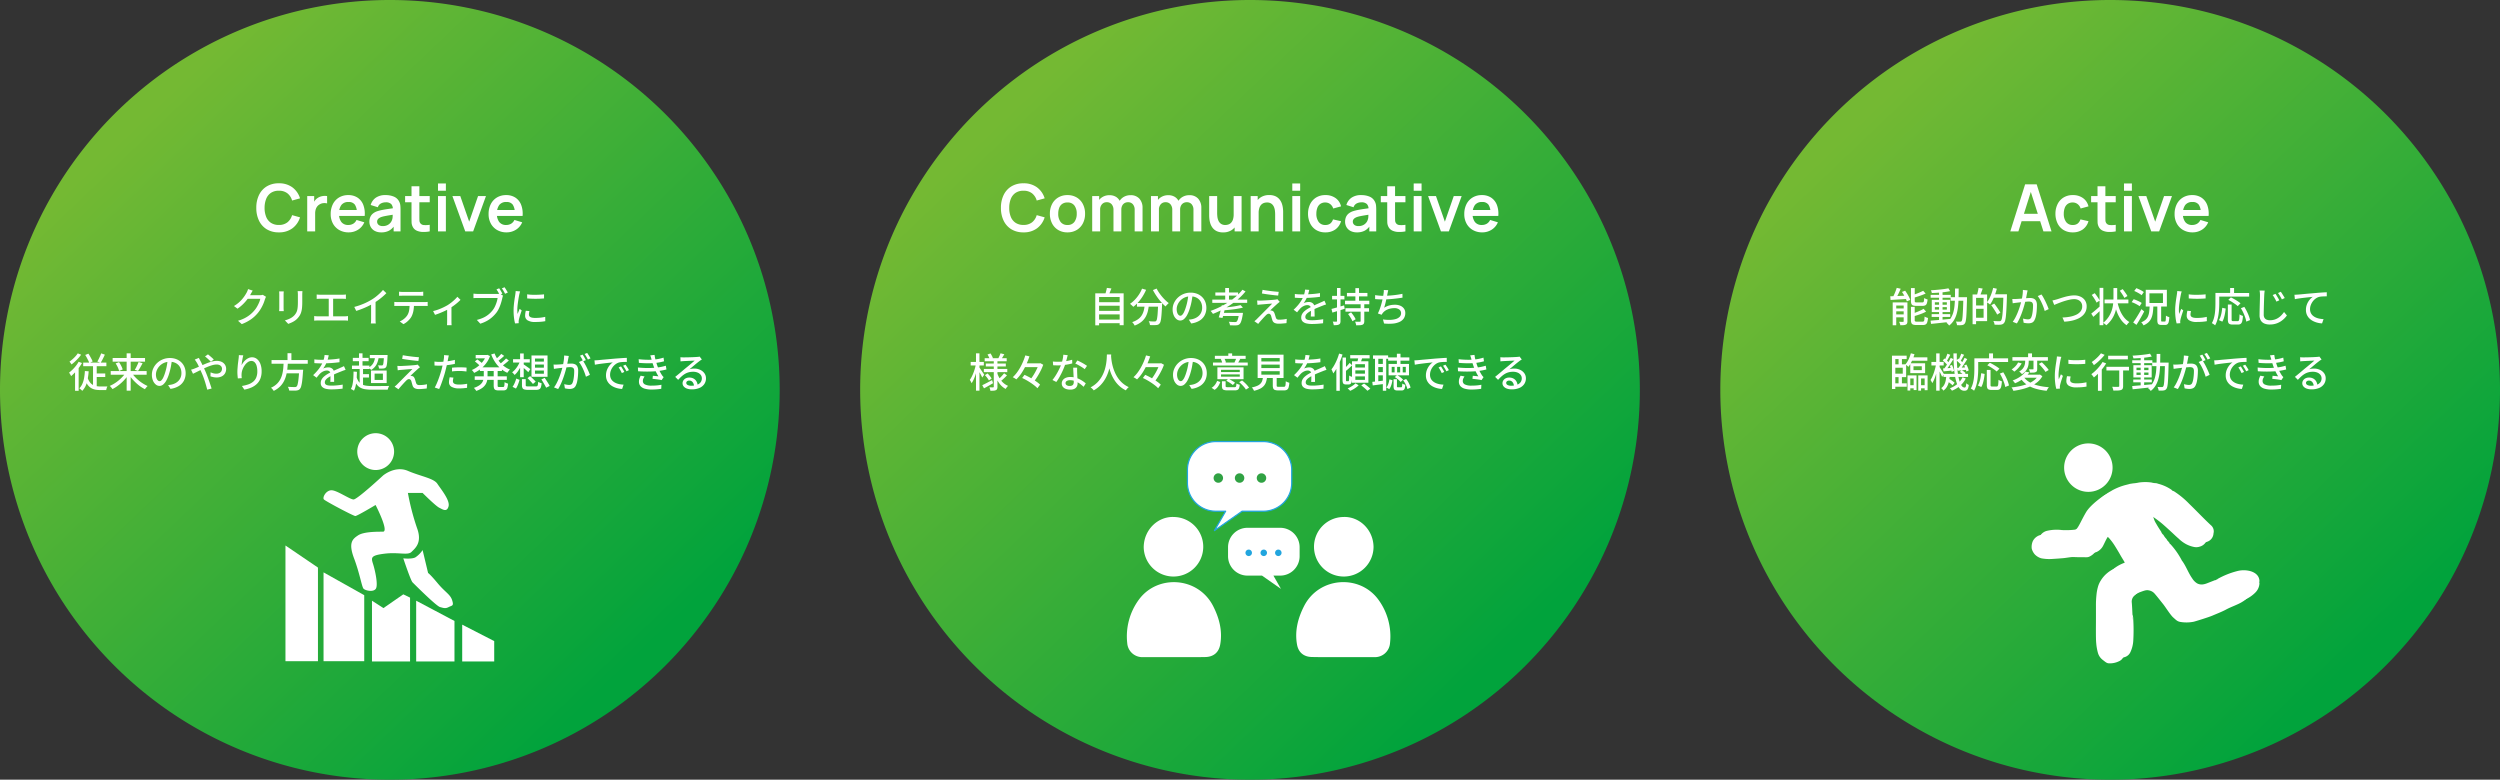 <svg xmlns="http://www.w3.org/2000/svg" xmlns:xlink="http://www.w3.org/1999/xlink" width="994" height="310" viewBox="0 0 994 310">
  <rect x="0" y="0" width="994" height="310" fill="#333333" stroke="none"/>
  <defs>
    <linearGradient id="linear-gradient" x1="0.173" y1="0.161" x2="0.82" y2="0.84" gradientUnits="objectBoundingBox">
      <stop offset="0" stop-color="#74b933"/>
      <stop offset="1" stop-color="#01a33c"/>
    </linearGradient>
  </defs>
  <g id="グループ_12957" data-name="グループ 12957" transform="translate(17701 9253)">
    <path id="パス_33151" data-name="パス 33151" d="M155,0A155,155,0,1,1,0,155,155,155,0,0,1,155,0Z" transform="translate(-17359 -9253)" fill="url(#linear-gradient)"/>
    <path id="パス_33140" data-name="パス 33140" d="M124.47,571.28H112.32a6,6,0,0,1-6.13-5.55,24.67,24.67,0,0,1,4.66-17.36c7.43-10.07,23.53-9.06,29.49,2.6,2.44,4.79,3.78,9.86,2.82,15.27-.57,3.25-2.77,5-6.1,5C132.87,571.32,128.67,571.28,124.47,571.28Z" transform="translate(-17359 -9563)" fill="#fff"/>
    <path id="パス_33141" data-name="パス 33141" d="M124.81,515.56a11.836,11.836,0,1,1-12.07,11.85C112.9,520.41,118.57,515.23,124.81,515.56Z" transform="translate(-17359 -9563)" fill="#fff"/>
    <path id="パス_33136" data-name="パス 33136" d="M192.38,571.28h12.16a6,6,0,0,0,6.13-5.55A24.67,24.67,0,0,0,206,548.36c-7.43-10.07-23.53-9.06-29.49,2.6-2.44,4.79-3.78,9.86-2.82,15.27.57,3.25,2.77,5,6.1,5C184,571.32,188.19,571.28,192.38,571.28Z" transform="translate(-17359 -9563)" fill="#fff"/>
    <path id="パス_33137" data-name="パス 33137" d="M192.05,515.56a11.836,11.836,0,1,0,12.07,11.85C204,520.41,198.29,515.23,192.05,515.56Z" transform="translate(-17359 -9563)" fill="#fff"/>
    <path id="パス_33138" data-name="パス 33138" d="M154,519.85h13a7.73,7.73,0,0,1,7.73,7.73v3.55a7.73,7.73,0,0,1-7.73,7.73h-2.69l3,5.28-7.54-5.28H154a7.73,7.73,0,0,1-7.73-7.73v-3.55a7.73,7.73,0,0,1,7.73-7.73Z" transform="translate(-17359 -9563)" fill="#fff"/>
    <path id="パス_33154" data-name="パス 33154" d="M1.29,0A1.29,1.29,0,1,1,0,1.29,1.29,1.29,0,0,1,1.29,0Z" transform="translate(-17194.029 -9034.49)" fill="#22a5de"/>
    <path id="パス_33155" data-name="パス 33155" d="M1.29,0A1.29,1.29,0,1,1,0,1.29,1.29,1.29,0,0,1,1.29,0Z" transform="translate(-17199.82 -9034.49)" fill="#22a5de"/>
    <path id="パス_33156" data-name="パス 33156" d="M1.29,0A1.29,1.29,0,1,1,0,1.29,1.29,1.29,0,0,1,1.29,0Z" transform="translate(-17205.801 -9034.49)" fill="#22a5de"/>
    <path id="パス_33139" data-name="パス 33139" d="M160.32,485.57H141.39a11.28,11.28,0,0,0-11.27,11.27V502a11.27,11.27,0,0,0,11.27,11.26h3.92l-4.44,7.7,11-7.7h8.46A11.26,11.26,0,0,0,171.59,502v-5.18a11.27,11.27,0,0,0-11.27-11.25Z" transform="translate(-17359 -9563)" fill="#fff" stroke="#22a5de" stroke-linecap="round" stroke-linejoin="round" stroke-width="0.5"/>
    <path id="パス_33157" data-name="パス 33157" d="M1.88,0A1.88,1.88,0,1,1,0,1.88,1.88,1.88,0,0,1,1.88,0Z" transform="translate(-17218.471 -9064.81)" fill="#30a243"/>
    <path id="パス_33158" data-name="パス 33158" d="M1.88,0A1.88,1.88,0,1,1,0,1.88,1.88,1.88,0,0,1,1.88,0Z" transform="translate(-17210.02 -9064.81)" fill="#30a243"/>
    <path id="パス_33159" data-name="パス 33159" d="M1.88,0A1.88,1.88,0,1,1,0,1.88,1.88,1.88,0,0,1,1.88,0Z" transform="translate(-17201.311 -9064.81)" fill="#30a243"/>
    <path id="パス_33149" data-name="パス 33149" d="M155,0A155,155,0,1,1,0,155,155,155,0,0,1,155,0Z" transform="translate(-17017 -9253)" fill="url(#linear-gradient)"/>
    <path id="パス_33134" data-name="パス 33134" d="M554.05,555.27c0-.28-.09-.58.1-.83a5.392,5.392,0,0,1,.28,1.78,71.661,71.661,0,0,1,0,8.67,12.322,12.322,0,0,1-1.07,4.26,3.62,3.62,0,0,1-2.53,2.17c-.31.08-.6.2-.9.3-1.48.37-3,.62-4.35-.28a4.331,4.331,0,0,0-1.6-1.58,10.291,10.291,0,0,1-1.46-4.55,27.416,27.416,0,0,1-.24-3.62q0-7.11,0-14.2a26.721,26.721,0,0,1,.71-5.57c.11-.3.2-.6.32-.89,1.42-3.85,4.33-6,8.07-7.34l1.48-.5c.34-.12.7-.19,1-.33a4.56,4.56,0,0,0-1-2.21,53.142,53.142,0,0,0-5.09-8c-1-1.24-1.51-1.23-2.65-.11s-1.81,2.91-2.61,4.43a5.42,5.42,0,0,1-2.66,2.6,5.11,5.11,0,0,1-1.28.32,58.771,58.771,0,0,1-7.06-.21c-.19-.13-.1,0-.08,0,.29,0,.42.15.27.44-3.36.19-6.73.72-10.09.44-2.48-.21-4.82-2.18-4.87-4.45a1.641,1.641,0,0,0,0-.88,4.48,4.48,0,0,1,3.11-4,16.57,16.57,0,0,1,6.19-.38,30.051,30.051,0,0,0,4.93-.13c2.43-.24,3.72-1.88,4.69-3.88a26.83,26.83,0,0,1,6.24-8.88,18.42,18.42,0,0,1,3.5-2.5,5.639,5.639,0,0,0,.6-.36,23,23,0,0,1,6-2.31c.35-.11.72-.17,1.07-.3l1.36-.21a15.92,15.92,0,0,0,2.27-.33,17.729,17.729,0,0,1,5,0,6.857,6.857,0,0,0,1.56.25,2.622,2.622,0,0,1,1,.22,16.789,16.789,0,0,1,5.39,2.42,1.34,1.34,0,0,0,.9.55,33.9,33.9,0,0,1,6.15,5.05c2.88,2.78,5.61,5.7,8.54,8.43a3.21,3.21,0,0,1,1.08,3.4.32.32,0,0,1-.1-.22c0-.18-.06-.36,0-.44,0,.16-.1.44.11.67a3.66,3.66,0,0,1-2.27,3.13,10.594,10.594,0,0,1-1.57.49h0a1.479,1.479,0,0,1-.93,0h-.13c-.44-.27-1-.14-1.43-.34a17.31,17.31,0,0,1-6-4.06,105.29,105.29,0,0,0-8.29-7.22,13.869,13.869,0,0,0-1.83-1.13c-1.11-.59-1.63-.28-1.65,1a8.311,8.311,0,0,0,1.32,4.16c.61,1.1,1.3,2.16,2,3.23a2.469,2.469,0,0,0,.88,1.23h0a6.761,6.761,0,0,0,1,1.41l.18.2c.29.12.06.68.53.66h0a5.106,5.106,0,0,0,.51.71l.17.18c.15.15,0,.5.36.49a30.409,30.409,0,0,1,4.53,6.44c.1.28.36.45.49.71,1.39,2.07,2.23,4.47,3.68,6.5a6,6,0,0,0,1.88,1.94c1.5.84,2.94.45,4.38-.14l2.55-1c.27-.16.66,0,.86-.38h0c.14,0,.33.06.36-.17a32.187,32.187,0,0,1,7.8-3.14,10.22,10.22,0,0,1,5.46.05c2.09.67,3.43,2,3.44,4a.88.88,0,0,0,0,.71,5.47,5.47,0,0,1-1.59,3.71,12.79,12.79,0,0,1-5.14,3.21c-.49.22-1,.48-1.46.72s-1.27.14-1.72.69a2.33,2.33,0,0,1-.88.53c-.3,0-.66-.19-.7.33h-.48c-.23-.1-.43-.15-.4.23-.35.75-1.16.73-1.78,1a38.658,38.658,0,0,1-6.5,2.47c-.39.2-.91,0-1.25.35a13,13,0,0,1-6.94.48,3.23,3.23,0,0,1-.72-.3,6.331,6.331,0,0,1-2.84-2.4,14.46,14.46,0,0,1-1.82-2.49c-.31-.39-.43-.92-.91-1.19a53.3,53.3,0,0,0-4-5c-1.17-1.28-2.51-1.3-4-1l-.42.12a3.179,3.179,0,0,0-.9.3,16.1,16.1,0,0,0-5.32,3.28,3.12,3.12,0,0,0-1,2.63c.15,1.67.2,3.34.29,5a5.341,5.341,0,0,0,0,2.32,3.33,3.33,0,0,1,.07.83c-.14,1.82,0,3.64-.06,5.45a3.179,3.179,0,0,1,0,.93" transform="translate(-17407.25 -9563)" fill="#fff"/>
    <path id="パス_33135" data-name="パス 33135" d="M542.73,507.06s-5.21,3.45-7.08,6.63-2.84,5.73-3.86,6.71-.79,1.35-2.94,1.83-3.28.25-6,.18a18.279,18.279,0,0,0-5.67.41,4.74,4.74,0,0,0-2.68,2.33,5.77,5.77,0,0,0-.43,3,5.639,5.639,0,0,0,1.26,2.33,5.82,5.82,0,0,0,2.56,1.51,17.477,17.477,0,0,0,4.35.25c1.87-.11,2.7-.18,4.19-.3s3.12-.5,4.21-.46,2,.08,3.62.07,2.08.13,2.92-.33a6.21,6.21,0,0,0,2.67-2.6,29.864,29.864,0,0,1,2.19-4c.41-.44,1.26-1.24,1.58-1.25s.66-.12,1.48.92a22,22,0,0,1,1.92,2.6c.82,1.3,1.68,2.74,2.32,3.88s1.62,2.58,1.73,3,.51.62-.54,1a22.856,22.856,0,0,0-3.76,1.4,11.378,11.378,0,0,0-2.7,1.7,11.682,11.682,0,0,0-2.58,3,9.09,9.09,0,0,0-1.16,2.71,17.306,17.306,0,0,0-.5,2.73,38,38,0,0,0-.23,4.64v5.44c0,2.3-.08,7.69.11,9.32a19.893,19.893,0,0,0,.63,3.7,5.35,5.35,0,0,0,2,3c1.47,1.16,1.7,1.38,3,1.34a8.4,8.4,0,0,0,3.43-.84,3.42,3.42,0,0,0,1.87-2,19.541,19.541,0,0,0,1.11-4.88,56.939,56.939,0,0,0-.06-7.68c-.28-2.16-.25-2.39-.41-4.78s-.19-3.75.33-4.39a16.211,16.211,0,0,1,5.11-3.59c2-.74,2.94-1.11,3.89-.86a3.91,3.91,0,0,1,2.43,1.43c.88,1,2.19,2.69,3.24,4s2.92,4.37,4.09,5.39,1.6,1.62,3.19,1.79a14.439,14.439,0,0,0,5-.16c1.46-.41,6-1.82,7.4-2.43s3.77-1.51,5.48-2.45,4.8-2,6.33-3a10.92,10.92,0,0,0,3.17-2.81,3.76,3.76,0,0,0,1-2.91c-.13-1.67-.26-2.54-.93-3.16a5.11,5.11,0,0,0-2.52-1.54,9.31,9.31,0,0,0-3.53-.35,15.471,15.471,0,0,0-3.3.67,38.992,38.992,0,0,0-4.59,1.85c-1.35.67-2.79,1.37-4,1.87a18.672,18.672,0,0,1-2.15.85,4.2,4.2,0,0,1-2.24.39,3,3,0,0,1-2.29-1c-.83-1-4.73-7.61-5.51-9a28.464,28.464,0,0,0-3-4.53c-1.31-1.55-4.3-5.36-5.26-6.91a23,23,0,0,1-2.38-4.21,7.469,7.469,0,0,1-.49-3.38c.2-.37.47-.91,1.55-.29a44.836,44.836,0,0,1,4.69,3.43c1,.87,2.41,2.14,3.59,3.23s1.87,1.78,2.84,2.6a13.319,13.319,0,0,0,3,2.24,11.578,11.578,0,0,0,3.1,1.12,4.349,4.349,0,0,0,2.41-.14,4,4,0,0,0,2-1.28,4.9,4.9,0,0,0,1-3.19,4.84,4.84,0,0,0-1.85-2.89c-1.43-1.39-3.58-3.53-4.63-4.58s-2.84-2.86-4-3.94a53.643,53.643,0,0,0-4.5-3.77,20.352,20.352,0,0,0-3.52-2.17,37.714,37.714,0,0,0-3.69-1.38,9.231,9.231,0,0,0-4.43-.66,46.337,46.337,0,0,0-4.68.41,28.661,28.661,0,0,0-3.24.61,20.3,20.3,0,0,0-3,.89,15.171,15.171,0,0,0-2.07.89C543.27,506.75,542.73,507.06,542.73,507.06Z" transform="translate(-17407.25 -9563)" fill="#fff"/>
    <path id="パス_33150" data-name="パス 33150" d="M9.63,0A9.63,9.63,0,1,1,0,9.63,9.63,9.63,0,0,1,9.63,0Z" transform="translate(-16880.301 -9076.7)" fill="#fff"/>
    <path id="パス_33162" data-name="パス 33162" d="M155,0A155,155,0,1,1,0,155,155,155,0,0,1,155,0Z" transform="translate(-17701 -9253)" fill="url(#linear-gradient)"/>
    <path id="パス_33143" data-name="パス 33143" d="M343.56,189.07s-10.25,9.52-11.72,9.52-6.58-3.66-8.78-3.66-3.73,2.92-3,3.66,11.74,6.58,12.48,6.58,8.05-4.39,8.05-4.39,5.49,10.62,2.93,10.62-7.69,0-9.89,1.46-3.94,2.9-1.6,9.13,3.07,11.37,3.8,12.1,3.87,1.46,4.86,0-.29-7.32-1.11-9.88-.92-3.39,4.62-4.07,9.2.77,10.66-.69,4.39-3.66,2.2-9.52A96.73,96.73,0,0,1,353.44,196h5.85s5.13,5.13,6.59,5.86,3.05,1.89,3.72-.52-3-6.8-4.45-9-6.59-2.92-11.71-5.12S343.56,189.07,343.56,189.07Z" transform="translate(-17892.26 -9253)" fill="#fff"/>
    <path id="パス_33144" data-name="パス 33144" d="M351.61,222s2.93,8.78,3.66,9.52,9.42,9.43,10.93,9.84,2.16.69,3.48,0,2.11-.35,1.35-2.72-2.71-3.09-5.76-6.75-3.8-4.07-3.8-4.07l-2.18-9.11a10.251,10.251,0,0,1-2.92,2.92C354.9,222.38,351.61,222,351.61,222Z" transform="translate(-17892.26 -9253)" fill="#fff"/>
    <path id="パス_33148" data-name="パス 33148" d="M304.76,216.89v46h12.92V225.67Z" transform="translate(-17892.26 -9253)" fill="#fff"/>
    <path id="パス_33147" data-name="パス 33147" d="M319.9,227.57v35.32h16.18V236.65Z" transform="translate(-17892.26 -9253)" fill="#fff"/>
    <path id="パス_33146" data-name="パス 33146" d="M339.16,238.84V263H354.3V237.61l-2.69-1.3-7.9,5.47Z" transform="translate(-17892.26 -9253)" fill="#fff"/>
    <path id="パス_33145" data-name="パス 33145" d="M356.73,238.84V263h15.23V246.9Z" transform="translate(-17892.26 -9253)" fill="#fff"/>
    <path id="パス_33142" data-name="パス 33142" d="M375.03,248.36V263h12.73v-8.1Z" transform="translate(-17892.26 -9253)" fill="#fff"/>
    <path id="パス_33165" data-name="パス 33165" d="M7.32,0A7.32,7.32,0,1,1,0,7.32,7.32,7.32,0,0,1,7.32,0Z" transform="translate(-17558.949 -9080.76)" fill="#fff"/>
    <path id="パス_33163" data-name="パス 33163" d="M-49.216-9.984a2.674,2.674,0,0,0-.24.464q-.112.272-.208.512a14.189,14.189,0,0,1-.592,1.7,16.059,16.059,0,0,1-.944,1.9,13.933,13.933,0,0,1-1.28,1.848A13.69,13.69,0,0,1-55.112-1.1,16.666,16.666,0,0,1-58.88.864L-60.368-.464a15.384,15.384,0,0,0,2.728-1.08A12.383,12.383,0,0,0-55.56-2.9a12.127,12.127,0,0,0,1.608-1.568,9.522,9.522,0,0,0,1.1-1.528,15.507,15.507,0,0,0,.848-1.68,7.442,7.442,0,0,0,.488-1.512h-5.7l.608-1.44h4.88a5.285,5.285,0,0,0,.656-.04,2.59,2.59,0,0,0,.544-.12Zm-5.3-2.464q-.24.352-.472.768t-.36.656A16.565,16.565,0,0,1-56.6-9.088,17.672,17.672,0,0,1-58.352-7.08a15.324,15.324,0,0,1-2.224,1.816L-61.984-6.32a13.34,13.34,0,0,0,1.856-1.328,12.661,12.661,0,0,0,1.416-1.416,14.611,14.611,0,0,0,1.032-1.368q.432-.656.72-1.184a5.249,5.249,0,0,0,.32-.664,6.527,6.527,0,0,0,.272-.776Zm19.76.192q-.016.3-.04.672t-.024.8v2.848a22.943,22.943,0,0,1-.1,2.352,8.792,8.792,0,0,1-.328,1.7A5.981,5.981,0,0,1-35.8-2.616a6.568,6.568,0,0,1-.776,1.048A5.786,5.786,0,0,1-37.76-.5a8.652,8.652,0,0,1-1.36.76q-.688.3-1.28.512L-41.728-.624a10.337,10.337,0,0,0,2.12-.784,5.964,5.964,0,0,0,1.72-1.3,5.777,5.777,0,0,0,.68-.992,4.367,4.367,0,0,0,.4-1.1,9.539,9.539,0,0,0,.192-1.392q.056-.784.056-1.84v-2.752q0-.432-.032-.8t-.064-.672Zm-7.424.128q-.016.24-.04.544t-.024.64v5.36q0,.3.024.68t.04.616h-1.84q.016-.192.04-.568t.024-.728v-5.36q0-.224-.016-.584t-.048-.6Zm13.088,1.216q.32.048.736.072t.688.024h8.752q.368,0,.744-.024t.7-.072v1.76q-.336-.032-.712-.048t-.728-.016h-8.752q-.272,0-.688.016t-.736.048Zm4.8,9.6V-9.92h1.744v8.608ZM-30.08-2.336q.368.048.752.08t.736.032h10.56a6.52,6.52,0,0,0,.736-.04l.656-.072V-.5a7.284,7.284,0,0,0-.736-.064q-.4-.016-.656-.016h-10.56q-.352,0-.728.016t-.76.064Zm15.936-3.632A26.639,26.639,0,0,0-10.264-7.3a24.067,24.067,0,0,0,3.1-1.608,15.921,15.921,0,0,0,1.656-1.152q.808-.64,1.528-1.328A17.785,17.785,0,0,0-2.72-12.72l1.344,1.28q-.7.72-1.52,1.424t-1.72,1.352q-.9.648-1.848,1.224-.88.544-2,1.1t-2.368,1.056q-1.248.5-2.528.9ZM-7.456-8.08l1.776-.464V-1.3q0,.32.008.7t.032.7a2.778,2.778,0,0,0,.072.5H-7.552Q-7.536.416-7.5.1t.04-.7q.008-.376.008-.7Zm11.12-3.952q.368.048.768.08t.784.032H11.68q.368,0,.792-.032t.808-.08v1.648q-.384-.032-.8-.04t-.8-.008H5.232q-.4,0-.816.008t-.752.04ZM1.776-7.968q.336.032.712.056t.744.024H13.7q.256,0,.656-.024t.688-.056V-6.32q-.272-.032-.648-.04t-.7-.008H3.232q-.368,0-.752.008t-.7.04ZM9.6-7.12a14.7,14.7,0,0,1-.24,2.768A8.151,8.151,0,0,1,8.592-2.1a5.961,5.961,0,0,1-.776,1.08A9.33,9.33,0,0,1,6.72.032,7.073,7.073,0,0,1,5.408.88L3.936-.192a6.892,6.892,0,0,0,1.68-1.016A6.228,6.228,0,0,0,6.9-2.576,5.3,5.3,0,0,0,7.68-4.664,17.584,17.584,0,0,0,7.872-7.12Zm7.6,2.8a17,17,0,0,0,2.136-.64,21.575,21.575,0,0,0,2.024-.864q.944-.464,1.6-.848a17.427,17.427,0,0,0,1.5-1.056A17.627,17.627,0,0,0,25.816-8.9,12.443,12.443,0,0,0,26.848-10L28.1-8.784A15.65,15.65,0,0,1,26.92-7.672q-.712.616-1.552,1.224T23.68-5.328q-.528.32-1.2.656T21.048-4q-.76.336-1.552.64t-1.528.544Zm5.584-1.408L24.5-6.1V-.224q0,.256.008.568t.024.568a2.729,2.729,0,0,0,.048.4H22.72q.016-.144.032-.4t.024-.568q.008-.312.008-.568Zm20.688-7.648q.208.288.44.672t.448.76q.216.376.376.68l-1.088.464q-.16-.336-.368-.712t-.44-.752q-.232-.376-.44-.68Zm2.144-.416q.192.272.432.656t.472.776q.232.392.392.68l-1.088.48q-.256-.5-.608-1.112a7.852,7.852,0,0,0-.688-1.032Zm-.608,3.36a2.276,2.276,0,0,0-.16.432q-.064.24-.128.5-.128.608-.336,1.36t-.5,1.552a14.994,14.994,0,0,1-.68,1.56,8.634,8.634,0,0,1-.88,1.4A13.011,13.011,0,0,1,40.672-1.88,11.79,11.79,0,0,1,38.584-.408,14.187,14.187,0,0,1,35.968.7L34.592-.8a14.063,14.063,0,0,0,2.728-.96,9.753,9.753,0,0,0,2.008-1.288,10.731,10.731,0,0,0,1.52-1.56,7.708,7.708,0,0,0,.96-1.568,14.186,14.186,0,0,0,.672-1.736,9.626,9.626,0,0,0,.368-1.608H34.976q-.5,0-.952.016t-.776.048v-1.792q.24.016.544.048t.624.048q.32.016.576.016h7.744q.224,0,.5-.016a3.189,3.189,0,0,0,.544-.08Zm9.584-.544a15.558,15.558,0,0,0,1.592.16q.888.048,1.832.032t1.808-.064q.864-.048,1.488-.128v1.632q-.688.064-1.552.1t-1.784.04q-.92,0-1.8-.04t-1.568-.1ZM55.5-4.32q-.1.416-.152.752A4.081,4.081,0,0,0,55.3-2.9a1.129,1.129,0,0,0,.12.512,1.06,1.06,0,0,0,.4.416,2.4,2.4,0,0,0,.768.28,5.917,5.917,0,0,0,1.208.1,18.825,18.825,0,0,0,2.04-.1,17.412,17.412,0,0,0,1.944-.328L61.808-.3a17.662,17.662,0,0,1-1.752.232q-1,.088-2.3.088a5.375,5.375,0,0,1-3-.664,2.1,2.1,0,0,1-.968-1.832,6.734,6.734,0,0,1,.064-.9,10.559,10.559,0,0,1,.208-1.064Zm-3.7-7.808q-.048.144-.12.376t-.128.464q-.056.232-.088.376-.08.4-.184.968T51.08-8.712q-.1.664-.192,1.344t-.144,1.32q-.056.64-.056,1.168,0,.416.024.84t.072.872q.144-.32.288-.68t.288-.712q.144-.352.272-.64l.8.64q-.208.592-.448,1.312T51.56-1.88q-.184.648-.264,1.048-.032.16-.064.376a1.441,1.441,0,0,0-.016.36q0,.112.008.28T51.248.5l-1.456.1A15.25,15.25,0,0,1,49.376-1.6,23.274,23.274,0,0,1,49.2-4.576q0-.9.08-1.816t.192-1.784q.112-.864.232-1.584t.184-1.2q.048-.3.088-.656t.056-.672ZM-121.12,13.136l1.264-.528q.336.48.656,1.048t.6,1.1a9.34,9.34,0,0,1,.44.952l-1.328.64a8.4,8.4,0,0,0-.416-.992q-.272-.56-.584-1.144T-121.12,13.136Zm6.336-.64,1.472.512q-.384.864-.832,1.736t-.848,1.512l-1.312-.512a11.087,11.087,0,0,0,.552-1q.28-.568.544-1.16A10.965,10.965,0,0,0-114.784,12.5Zm-7.136,3.664h9.216V17.6h-9.216Zm4.592,4.32h4.176v1.408h-4.176Zm-2.912,1.376a5.726,5.726,0,0,0,1.184,2.384,3.9,3.9,0,0,0,1.744,1.12,7.342,7.342,0,0,0,2.16.3h1.736q.36,0,.656-.008t.456-.008a3.255,3.255,0,0,0-.192.44q-.1.264-.168.528a4.311,4.311,0,0,0-.1.472h-2.5a9.4,9.4,0,0,1-2.04-.208,4.825,4.825,0,0,1-1.7-.736,5.042,5.042,0,0,1-1.368-1.464,9.084,9.084,0,0,1-1.016-2.376Zm2.224-5.2h1.472V26.32l-1.472-.72Zm-3.232,2.864,1.5.112a22.144,22.144,0,0,1-.736,4.512,7.613,7.613,0,0,1-1.808,3.264q-.112-.128-.328-.328t-.448-.392q-.232-.192-.392-.3a5.821,5.821,0,0,0,1.208-1.784,10.2,10.2,0,0,0,.688-2.32A22.467,22.467,0,0,0-121.248,19.52Zm-2.5-3.68,1.344.5a18.853,18.853,0,0,1-1.248,1.912,19.573,19.573,0,0,1-1.5,1.792,18.451,18.451,0,0,1-1.576,1.5,2.687,2.687,0,0,0-.216-.432l-.312-.528a2.715,2.715,0,0,0-.288-.416,16.151,16.151,0,0,0,1.408-1.232,14.593,14.593,0,0,0,1.32-1.48A12.137,12.137,0,0,0-123.744,15.84Zm-.336-3.344,1.344.528a13.924,13.924,0,0,1-1.12,1.392q-.64.7-1.328,1.344A14.339,14.339,0,0,1-126.56,16.9q-.1-.16-.24-.36t-.3-.408a2.9,2.9,0,0,0-.28-.336,14.836,14.836,0,0,0,1.232-.984,14.109,14.109,0,0,0,1.168-1.16A9.47,9.47,0,0,0-124.08,12.5Zm-1.072,6.528,1.264-1.264.16.064v9.568h-1.424Zm14.176.512h14.288v1.456h-14.288Zm.768-5.2h12.88v1.456h-12.88Zm5.568-1.84h1.6V27.328h-1.6Zm4.752,3.44,1.584.48q-.288.544-.6,1.112t-.624,1.072q-.312.5-.584.9l-1.3-.448a10.253,10.253,0,0,0,.552-.968q.28-.552.536-1.12T-99.888,15.936Zm-9.136.56,1.36-.5q.3.448.6.976t.52,1.032a6.74,6.74,0,0,1,.336.9l-1.44.576a6.8,6.8,0,0,0-.3-.92q-.208-.52-.488-1.064A11.148,11.148,0,0,0-109.024,16.5Zm4.064,3.616,1.216.512a13.883,13.883,0,0,1-1.3,1.832,17.685,17.685,0,0,1-1.608,1.68,18.752,18.752,0,0,1-1.784,1.448,13.884,13.884,0,0,1-1.848,1.12,3.25,3.25,0,0,0-.3-.424q-.192-.232-.392-.464a2.543,2.543,0,0,0-.392-.376,13.239,13.239,0,0,0,1.84-.96,15.342,15.342,0,0,0,1.776-1.288,16.736,16.736,0,0,0,1.568-1.5A11.583,11.583,0,0,0-104.96,20.112Zm2.272.016a11.936,11.936,0,0,0,1.224,1.584,16,16,0,0,0,1.56,1.5A15.725,15.725,0,0,0-98.136,24.5a14.226,14.226,0,0,0,1.832.976,5.039,5.039,0,0,0-.368.376q-.208.232-.392.464a3.031,3.031,0,0,0-.3.44,14.306,14.306,0,0,1-1.856-1.12A16.339,16.339,0,0,1-101,24.168a19.272,19.272,0,0,1-1.6-1.7,14.954,14.954,0,0,1-1.3-1.824Zm16.064-5.072q-.16,1.232-.408,2.6a23.1,23.1,0,0,1-.664,2.712,14.828,14.828,0,0,1-1.08,2.76,5.738,5.738,0,0,1-1.3,1.72,2.28,2.28,0,0,1-1.488.592,2.331,2.331,0,0,1-1.488-.552,3.946,3.946,0,0,1-1.12-1.552,5.83,5.83,0,0,1-.432-2.328,6.016,6.016,0,0,1,.552-2.544,6.884,6.884,0,0,1,1.528-2.128,7.21,7.21,0,0,1,2.272-1.456,7.35,7.35,0,0,1,2.8-.528,6.947,6.947,0,0,1,2.6.464A5.828,5.828,0,0,1-82.872,16.1a5.561,5.561,0,0,1,1.256,1.928,6.4,6.4,0,0,1,.432,2.352,6.239,6.239,0,0,1-.7,2.984A5.53,5.53,0,0,1-83.92,25.5a8.675,8.675,0,0,1-3.3,1.112l-.944-1.5q.416-.048.768-.1t.656-.12a5.973,5.973,0,0,0,1.464-.544,4.836,4.836,0,0,0,1.24-.936,4.188,4.188,0,0,0,.856-1.336,4.555,4.555,0,0,0,.312-1.728,5.115,5.115,0,0,0-.3-1.784,4.022,4.022,0,0,0-.9-1.432,4.136,4.136,0,0,0-1.456-.952,5.24,5.24,0,0,0-1.952-.344,5.6,5.6,0,0,0-2.336.464,5.4,5.4,0,0,0-1.736,1.224,5.5,5.5,0,0,0-1.08,1.64,4.388,4.388,0,0,0-.368,1.7,4.369,4.369,0,0,0,.224,1.512,2.123,2.123,0,0,0,.56.888,1.053,1.053,0,0,0,.688.288,1.057,1.057,0,0,0,.72-.36,4.105,4.105,0,0,0,.744-1.144,14.29,14.29,0,0,0,.744-2,20.91,20.91,0,0,0,.616-2.456q.248-1.3.36-2.552Zm15.456.784q-.288-.32-.7-.712t-.848-.776a9.5,9.5,0,0,0-.768-.624l1.168-.832q.272.208.712.576t.888.768a9.239,9.239,0,0,1,.72.7ZM-75.936,14.3q.08.144.184.36t.216.432q.112.216.192.36.48.9,1.016,2.016t1,2.176q.3.7.648,1.6T-72,23.1q.336.952.632,1.832t.5,1.552l-1.744.448q-.24-.976-.576-2.128t-.736-2.3q-.4-1.152-.848-2.16-.352-.8-.688-1.552t-.648-1.408q-.312-.656-.616-1.168-.16-.256-.4-.624a7.469,7.469,0,0,0-.448-.624Zm-3.1,4.688q.4-.1.816-.24t.624-.24q.752-.288,1.624-.68t1.792-.8q.92-.408,1.856-.76A15.8,15.8,0,0,1-70.5,15.7a7.089,7.089,0,0,1,1.672-.216,4.43,4.43,0,0,1,2,.416,3.152,3.152,0,0,1,1.288,1.136,2.957,2.957,0,0,1,.456,1.616,3.509,3.509,0,0,1-.44,1.776,3.071,3.071,0,0,1-1.288,1.208,4.476,4.476,0,0,1-2.08.44,6.067,6.067,0,0,1-1.32-.144,10.339,10.339,0,0,1-1.112-.3l.048-1.6a7.323,7.323,0,0,0,1.08.384,4.375,4.375,0,0,0,1.16.16,2.809,2.809,0,0,0,1.264-.256,1.815,1.815,0,0,0,.776-.7,1.979,1.979,0,0,0,.264-1.024,1.5,1.5,0,0,0-.24-.824,1.706,1.706,0,0,0-.72-.608,2.708,2.708,0,0,0-1.184-.232,6.492,6.492,0,0,0-1.792.288,18.874,18.874,0,0,0-2.072.744q-1.08.456-2.12.968t-1.928.96q-.888.448-1.48.72Zm20.768-5.712q-.1.368-.208.888t-.208,1.08q-.1.56-.168,1.08t-.1.9a7.831,7.831,0,0,1,.68-1.1,5.945,5.945,0,0,1,.952-1.024,4.942,4.942,0,0,1,1.184-.752,3.276,3.276,0,0,1,1.36-.288,3.042,3.042,0,0,1,1.944.68,4.53,4.53,0,0,1,1.352,1.928,8.048,8.048,0,0,1,.5,2.976,7.854,7.854,0,0,1-.5,2.912A5.83,5.83,0,0,1-52.9,24.672a7.484,7.484,0,0,1-2.176,1.416,12.388,12.388,0,0,1-2.784.824l-.96-1.456a15.037,15.037,0,0,0,2.432-.584,6.422,6.422,0,0,0,1.952-1.032,4.354,4.354,0,0,0,1.288-1.68,6.165,6.165,0,0,0,.456-2.512,7.773,7.773,0,0,0-.272-2.176,3.223,3.223,0,0,0-.8-1.44,1.791,1.791,0,0,0-1.3-.512,2.387,2.387,0,0,0-1.408.48,5.209,5.209,0,0,0-1.208,1.232,7.137,7.137,0,0,0-.864,1.616,6.054,6.054,0,0,0-.392,1.664q-.032.4-.024.832a8.607,8.607,0,0,0,.088,1.008l-1.568.112q-.048-.448-.112-1.128t-.064-1.464q0-.576.048-1.24t.112-1.36q.064-.7.152-1.352t.152-1.2q.064-.416.088-.8t.04-.72Zm11.232,1.888h14.4v1.456h-14.4Zm5.28,3.84h6.288v1.44H-41.76Zm5.728,0h1.568l-.008.136q-.008.136-.016.288a1.474,1.474,0,0,1-.04.28q-.144,2.24-.32,3.656a15.037,15.037,0,0,1-.4,2.192,2.721,2.721,0,0,1-.544,1.112,1.57,1.57,0,0,1-.664.456,3.922,3.922,0,0,1-.856.168q-.448.032-1.184.024t-1.552-.04a2.724,2.724,0,0,0-.16-.752,2.969,2.969,0,0,0-.368-.736q.848.064,1.608.088t1.1.024a2.075,2.075,0,0,0,.448-.04.715.715,0,0,0,.32-.168,1.811,1.811,0,0,0,.44-.928A16.985,16.985,0,0,0-36.32,22.7q.16-1.344.272-3.44ZM-42.224,16h1.68q-.064,1.3-.2,2.6a18.1,18.1,0,0,1-.456,2.568,11.29,11.29,0,0,1-.92,2.424A8.376,8.376,0,0,1-43.7,25.72a9.487,9.487,0,0,1-2.472,1.7,4.716,4.716,0,0,0-.48-.664,3.624,3.624,0,0,0-.608-.584,8.154,8.154,0,0,0,2.312-1.512,7.151,7.151,0,0,0,1.432-1.912,9.579,9.579,0,0,0,.792-2.176,15.936,15.936,0,0,0,.36-2.3Q-42.272,17.12-42.224,16Zm1.536-3.568h1.552V15.76h-1.552Zm16.4.832q-.1.464-.264,1.128a13.352,13.352,0,0,1-.488,1.5,12.4,12.4,0,0,1-.664,1.376,12.926,12.926,0,0,1-.808,1.28,2.746,2.746,0,0,1,.632-.264,5.645,5.645,0,0,1,.736-.16,4.656,4.656,0,0,1,.68-.056,2.425,2.425,0,0,1,1.616.552,1.964,1.964,0,0,1,.656,1.592v.784q0,.464.016.976t.024,1.008q.008.5.008.864h-1.52q.016-.3.032-.712t.024-.856q.008-.448.008-.864v-.736a1.268,1.268,0,0,0-.432-1.04,1.555,1.555,0,0,0-.976-.32,3.328,3.328,0,0,0-1.432.336,4.714,4.714,0,0,0-1.224.816q-.336.336-.7.768t-.76.944L-30.5,21.152a20.8,20.8,0,0,0,1.872-1.984,14.721,14.721,0,0,0,1.272-1.8,10.488,10.488,0,0,0,.792-1.624,9.922,9.922,0,0,0,.416-1.336,7.3,7.3,0,0,0,.192-1.272Zm-5.728,1.616q.64.1,1.408.136t1.344.04q1.072,0,2.32-.048t2.52-.16q1.272-.112,2.408-.32v1.488q-.848.112-1.808.208t-1.952.152q-.992.056-1.9.08t-1.664.024q-.336,0-.792-.008t-.944-.04q-.488-.032-.936-.048Zm12.432,4.16q-.224.08-.52.176t-.584.208l-.528.208q-.816.32-1.9.768t-2.216,1.04a11.174,11.174,0,0,0-1.328.8,3.746,3.746,0,0,0-.872.832,1.578,1.578,0,0,0-.312.944,1.092,1.092,0,0,0,.192.672,1.2,1.2,0,0,0,.536.392,3.3,3.3,0,0,0,.832.192,9.685,9.685,0,0,0,1.1.056q.96,0,2.176-.112t2.272-.3l-.048,1.616q-.576.064-1.344.136t-1.576.112q-.808.04-1.528.04a9.532,9.532,0,0,1-2.16-.224,3.121,3.121,0,0,1-1.52-.776,2.07,2.07,0,0,1-.56-1.544,2.81,2.81,0,0,1,.36-1.416,4.445,4.445,0,0,1,.944-1.144,8.979,8.979,0,0,1,1.3-.944q.72-.432,1.424-.784.752-.4,1.4-.7t1.216-.536q.568-.24,1.064-.48.416-.176.784-.344t.736-.36Zm9.632-5.9h6.384v1.28H-7.952Zm2.1.48,1.44.1a8.189,8.189,0,0,1-.928,3.264,5.754,5.754,0,0,1-2.048,2.1,2.78,2.78,0,0,0-.328-.3q-.216-.176-.44-.344t-.384-.264A4.345,4.345,0,0,0-6.6,16.408,6.484,6.484,0,0,0-5.856,13.616Zm3.52-.48H-.9v.208a2.822,2.822,0,0,1-.016.336q-.064,1.392-.144,2.28a10.043,10.043,0,0,1-.2,1.384,1.762,1.762,0,0,1-.3.7A1.344,1.344,0,0,1-2,18.376a1.875,1.875,0,0,1-.56.136q-.272.032-.752.04t-1.008-.024a3.075,3.075,0,0,0-.12-.656,2.414,2.414,0,0,0-.264-.624q.464.032.856.04t.568.008a.555.555,0,0,0,.48-.144,1.154,1.154,0,0,0,.2-.536q.072-.392.144-1.192t.12-2.08ZM-14.72,14.288h6.288v1.328H-14.72Zm-.336,3.088h6.928V18.72h-6.928Zm3.664,3.392H-8.3V22.1h-3.088Zm-.864-8.272h1.392V18.08h-1.392ZM-12,18.208h1.344v7.2H-12Zm-1.328,3.328a6.819,6.819,0,0,0,.832,2.032,3.545,3.545,0,0,0,1.272,1.2,5.315,5.315,0,0,0,1.784.568,16.3,16.3,0,0,0,2.368.152q.256,0,.768.008t1.176,0q.664-.008,1.392-.008t1.416-.008l1.232-.016q.544-.008.848-.024a1.969,1.969,0,0,0-.248.432q-.12.272-.216.552a4.086,4.086,0,0,0-.144.52H-7.056a17.462,17.462,0,0,1-2.832-.2A5.544,5.544,0,0,1-11.952,26a4.537,4.537,0,0,1-1.464-1.544,9.989,9.989,0,0,1-1.016-2.584Zm-1.1-1.808,1.344.1q-.032,1.52-.128,2.9a18.468,18.468,0,0,1-.344,2.552,8.436,8.436,0,0,1-.712,2.08,1.619,1.619,0,0,0-.336-.24q-.224-.128-.464-.256a3.329,3.329,0,0,0-.416-.192,6.616,6.616,0,0,0,.664-1.9,17.706,17.706,0,0,0,.3-2.368Q-14.448,21.12-14.432,19.728Zm8.368.816v2.528h3.3V20.544Zm-1.424-1.232h6.224V24.3H-7.488Zm12.64-6.08q.656.128,1.512.256t1.76.24q.9.112,1.728.192t1.416.112L11.36,15.52q-.624-.048-1.432-.136t-1.688-.2q-.88-.112-1.744-.24t-1.6-.256Zm6.832,4.784q-.256.192-.512.4t-.432.368q-.256.224-.656.584t-.832.768q-.432.408-.8.752a7.117,7.117,0,0,0-.544.552,1.14,1.14,0,0,1,.3.008,1.421,1.421,0,0,1,.312.072,1.124,1.124,0,0,1,.68.352,2.107,2.107,0,0,1,.424.768q.08.208.168.5l.176.592q.088.3.168.536a1.141,1.141,0,0,0,.424.624,1.448,1.448,0,0,0,.84.208q.576,0,1.136-.04t1.056-.12q.5-.08.88-.16l-.1,1.68q-.336.048-.9.1t-1.152.1q-.592.04-1.008.04a3.923,3.923,0,0,1-1.664-.3,1.759,1.759,0,0,1-.9-1.08q-.08-.24-.176-.568T8.7,24.1q-.088-.328-.152-.536a1.362,1.362,0,0,0-.384-.632.827.827,0,0,0-.544-.2,1.093,1.093,0,0,0-.568.168,2.893,2.893,0,0,0-.552.44q-.176.176-.448.456t-.6.64q-.328.36-.68.752t-.7.8q-.352.408-.64.792L1.9,25.728q.176-.16.424-.368t.52-.464q.176-.192.592-.608l.976-.976q.56-.56,1.192-1.2t1.264-1.264q.632-.624,1.176-1.176t.928-.952q-.352.016-.832.048t-1,.072q-.52.04-1.024.088t-.928.08q-.424.032-.728.064a6.983,6.983,0,0,0-.728.064q-.328.048-.6.1l-.144-1.76q.272.016.648.032t.792.016q.256-.016.8-.04t1.24-.064q.7-.04,1.408-.088t1.336-.1q.624-.048,1.008-.1.208-.032.456-.08a1.924,1.924,0,0,0,.36-.1Zm11.472-4.688q-.08.288-.168.712t-.136.664q-.112.56-.264,1.336t-.352,1.624q-.2.848-.408,1.648-.208.848-.512,1.84t-.648,2.008q-.344,1.016-.688,1.92t-.68,1.592l-1.744-.592a15.289,15.289,0,0,0,.736-1.48q.384-.872.752-1.872t.688-1.992q.32-.992.544-1.824.144-.56.288-1.176t.272-1.192q.128-.576.208-1.08t.128-.84a5.422,5.422,0,0,0,.072-.784q.008-.4-.008-.656Zm-3.776,2.56q.928,0,1.968-.1t2.12-.272q1.08-.176,2.088-.432v1.584q-.992.224-2.1.384T21.6,17.3q-1.056.088-1.936.088-.544,0-1-.016t-.9-.048l-.032-1.568q.592.064,1.048.1T19.68,15.888Zm5.04,2.3q.656-.064,1.44-.1t1.552-.04q.7,0,1.416.024t1.384.1l-.048,1.536q-.608-.08-1.3-.144T27.744,19.5q-.784,0-1.528.04t-1.5.136Zm.56,3.952q-.08.368-.144.728a3.813,3.813,0,0,0-.064.664,1.331,1.331,0,0,0,.1.52,1.054,1.054,0,0,0,.368.44,2.076,2.076,0,0,0,.752.3,5.779,5.779,0,0,0,1.256.112,14.918,14.918,0,0,0,1.6-.088q.816-.088,1.6-.232L30.7,26.208q-.672.08-1.464.152t-1.7.072a5.825,5.825,0,0,1-2.984-.624A1.993,1.993,0,0,1,23.52,24a6.471,6.471,0,0,1,.08-1.016q.08-.5.192-.984Zm10.512-4.08H44.56V19.5H35.792Zm-1.664-4.912H38.8v1.312H34.128Zm-.384,8.48H46.512V23.04H33.744Zm4.528-8.48h.272l.272-.064,1.008.48a10.225,10.225,0,0,1-1.08,2.224,11.683,11.683,0,0,1-1.5,1.872,12.757,12.757,0,0,1-1.784,1.5,11.855,11.855,0,0,1-1.952,1.1,4.8,4.8,0,0,0-.416-.6,3.34,3.34,0,0,0-.512-.536,10.023,10.023,0,0,0,1.768-.952,11.755,11.755,0,0,0,1.64-1.328,10.3,10.3,0,0,0,1.36-1.616,8.007,8.007,0,0,0,.928-1.816Zm-.928,5.616h1.5V21.52A9.329,9.329,0,0,1,38.7,23.2a4.81,4.81,0,0,1-.608,1.6,5.079,5.079,0,0,1-1.352,1.44,8.7,8.7,0,0,1-2.384,1.184,3.905,3.905,0,0,0-.264-.408q-.168-.232-.352-.448a2.6,2.6,0,0,0-.344-.344,8.524,8.524,0,0,0,2.112-.976A4.087,4.087,0,0,0,36.7,24.08a3.754,3.754,0,0,0,.52-1.272,6.714,6.714,0,0,0,.128-1.3Zm4.3-6.24a11.4,11.4,0,0,0,1.432,2.664,11.646,11.646,0,0,0,2.088,2.224,9.788,9.788,0,0,0,2.592,1.528,2.754,2.754,0,0,0-.368.376q-.192.232-.376.472a3.39,3.39,0,0,0-.3.448,10.771,10.771,0,0,1-2.7-1.76,12.7,12.7,0,0,1-2.16-2.5,15.467,15.467,0,0,1-1.56-3.064ZM33.808,15.7l.96-.8q.336.224.72.528t.728.592a6.428,6.428,0,0,1,.568.528l-.992.9a6.5,6.5,0,0,0-.544-.544q-.336-.3-.712-.624T33.808,15.7ZM44.288,12.7l1.168.8q-.624.592-1.344,1.184T42.8,15.68l-.912-.7q.384-.288.832-.68t.864-.816Q44,13.056,44.288,12.7Zm1.92,1.824,1.12.8q-.656.608-1.432,1.224T44.48,17.6l-.928-.72q.416-.288.9-.7t.952-.848Q45.872,14.9,46.208,14.528Zm-4.912,4.3h1.568v6.416a.826.826,0,0,0,.1.512.709.709,0,0,0,.488.112h1.568a.442.442,0,0,0,.36-.144,1.133,1.133,0,0,0,.168-.56q.048-.416.08-1.232a3.093,3.093,0,0,0,.656.36,5.057,5.057,0,0,0,.72.248,7.588,7.588,0,0,1-.264,1.624,1.443,1.443,0,0,1-.56.824,1.872,1.872,0,0,1-1.016.24H43.216a3.144,3.144,0,0,1-1.184-.176,1.014,1.014,0,0,1-.576-.616,3.589,3.589,0,0,1-.16-1.192Zm11.232,3.92h1.5v2.384q0,.336.192.424a2.587,2.587,0,0,0,.864.088h2.928a1.059,1.059,0,0,0,.568-.12.771.771,0,0,0,.264-.512,9.369,9.369,0,0,0,.128-1.208,2.678,2.678,0,0,0,.4.224,5.067,5.067,0,0,0,.5.2,2.716,2.716,0,0,0,.464.12A6.234,6.234,0,0,1,60.04,26a1.352,1.352,0,0,1-.664.792,2.931,2.931,0,0,1-1.248.216H54.976a5.455,5.455,0,0,1-1.5-.16,1.149,1.149,0,0,1-.736-.568,2.474,2.474,0,0,1-.208-1.112Zm2.208-.4,1.04-.8q.368.32.784.72t.8.792a8.952,8.952,0,0,1,.624.7l-1.088.912q-.24-.3-.608-.7t-.776-.832Q55.1,22.7,54.736,22.352Zm5.52.5,1.328-.608q.336.5.712,1.088t.72,1.152a9.629,9.629,0,0,1,.536.976l-1.408.7q-.192-.416-.512-.992t-.68-1.184Q60.592,23.376,60.256,22.848Zm-10-.336,1.328.528q-.16.544-.376,1.176t-.48,1.224a6.568,6.568,0,0,1-.584,1.056l-1.36-.688a6.691,6.691,0,0,0,.6-.992,11.892,11.892,0,0,0,.5-1.16Q50.112,23.056,50.256,22.512Zm-1.264-7.68h6.656v1.312H48.992Zm2.8-2.3h1.44v9.456h-1.44Zm-.048,3.136,1.04.352a13.343,13.343,0,0,1-.848,1.936,15.2,15.2,0,0,1-1.1,1.776,7.728,7.728,0,0,1-1.232,1.36q-.176-.24-.464-.56a3.618,3.618,0,0,0-.528-.5,6.974,6.974,0,0,0,1.224-1.152,11.215,11.215,0,0,0,1.1-1.536A10.569,10.569,0,0,0,51.744,15.664Zm1.392,1.184q.192.112.576.376t.816.568q.432.3.8.576t.528.4l-.816,1.216q-.224-.24-.576-.568t-.752-.68q-.4-.352-.76-.656t-.6-.5Zm4.576.08v1.248h3.536V16.928Zm0,2.4v1.264h3.536V19.328Zm0-4.784v1.232h3.536V14.544ZM56.32,13.328H62.7v8.48H56.32Zm14.848.208q-.064.24-.12.544t-.12.56q-.048.32-.144.792t-.184.976q-.088.5-.2.968-.16.672-.4,1.552t-.552,1.88q-.312,1-.7,2.032T67.9,24.856a16.931,16.931,0,0,1-.984,1.832l-1.648-.656a11.362,11.362,0,0,0,1.04-1.664q.48-.928.88-1.912t.72-1.944q.32-.96.544-1.784t.352-1.416q.224-1.024.36-2.048a14.628,14.628,0,0,0,.136-1.92Zm5.5,1.744a12.472,12.472,0,0,1,.792,1.24q.424.744.824,1.576t.736,1.608q.336.776.528,1.336l-1.584.752q-.176-.64-.472-1.44t-.672-1.624q-.376-.824-.8-1.56a8.621,8.621,0,0,0-.84-1.232ZM65.088,16.944q.4.016.768.016t.784-.016q.368-.016.936-.056t1.216-.1l1.288-.112q.64-.056,1.192-.088t.888-.032a3.677,3.677,0,0,1,1.384.248,1.955,1.955,0,0,1,.976.872,3.512,3.512,0,0,1,.36,1.744q0,.944-.088,2.04a18.056,18.056,0,0,1-.288,2.1,6.7,6.7,0,0,1-.536,1.672,2.148,2.148,0,0,1-1.008,1.12,3.443,3.443,0,0,1-1.456.288,7.189,7.189,0,0,1-.984-.072Q70,26.5,69.6,26.4l-.272-1.664q.336.1.7.168t.7.112a4.89,4.89,0,0,0,.56.04,1.8,1.8,0,0,0,.752-.152,1.214,1.214,0,0,0,.56-.6,5.6,5.6,0,0,0,.392-1.3,16.6,16.6,0,0,0,.232-1.68q.08-.9.08-1.728a2.169,2.169,0,0,0-.192-1.04.971.971,0,0,0-.56-.456,2.854,2.854,0,0,0-.88-.12q-.384,0-1.048.056t-1.408.136l-1.392.152q-.648.072-1,.12-.3.032-.776.1t-.808.128ZM76.64,12.992q.208.288.448.688t.464.8q.224.4.384.72l-1.056.448q-.144-.32-.368-.72t-.456-.8a7.721,7.721,0,0,0-.456-.7Zm1.824-.672q.208.3.464.7t.488.792q.232.392.376.68l-1.04.464q-.256-.512-.616-1.136a9.109,9.109,0,0,0-.712-1.072Zm2.9,2.96q.464-.016.856-.04l.632-.04q.432-.048,1.16-.12t1.656-.152q.928-.08,1.984-.176t2.16-.192q.848-.064,1.656-.12t1.512-.1q.7-.04,1.248-.056V15.9q-.448-.016-1.016,0t-1.12.064a6.021,6.021,0,0,0-.984.16,4.431,4.431,0,0,0-1.44.752,5.52,5.52,0,0,0-1.128,1.184,5.424,5.424,0,0,0-.72,1.424,4.639,4.639,0,0,0-.248,1.456,3.65,3.65,0,0,0,.3,1.528,3.192,3.192,0,0,0,.824,1.1,4.667,4.667,0,0,0,1.216.752,6.857,6.857,0,0,0,1.464.44,11,11,0,0,0,1.56.176l-.576,1.712a9.741,9.741,0,0,1-1.872-.28,7.948,7.948,0,0,1-1.744-.656,5.74,5.74,0,0,1-1.448-1.064,4.775,4.775,0,0,1-.992-1.472,4.712,4.712,0,0,1-.36-1.888,6,6,0,0,1,.408-2.24,6.689,6.689,0,0,1,1.032-1.784,5.509,5.509,0,0,1,1.28-1.176l-1.184.12q-.7.072-1.512.168t-1.624.2q-.816.1-1.544.216t-1.272.224Zm10.56,2.4q.192.272.432.664t.48.8q.24.408.4.744l-.992.448q-.288-.608-.6-1.168a11.048,11.048,0,0,0-.68-1.072Zm1.776-.688q.192.272.448.648t.5.776q.24.4.416.752l-.976.464q-.32-.608-.64-1.144t-.7-1.064Zm5.232-2.176q1.712.192,3.216.224t2.752-.064q1.024-.1,2.008-.288a15.944,15.944,0,0,0,1.912-.5l.208,1.456a18.185,18.185,0,0,1-1.808.424q-.992.184-1.984.28-1.232.1-2.84.088t-3.368-.168Zm-.3,3.312q1.408.128,2.728.176t2.5,0q1.184-.048,2.128-.16a17.359,17.359,0,0,0,2.136-.32q.936-.208,1.608-.416l.256,1.5q-.688.176-1.568.344t-1.872.28q-.992.112-2.288.168t-2.72.032q-1.424-.024-2.832-.12Zm5.408-3.248q-.1-.4-.224-.792t-.272-.792l1.712-.192a12.792,12.792,0,0,0,.248,1.432q.168.728.376,1.408t.4,1.272q.208.592.512,1.3t.672,1.392q.368.688.752,1.28a4.5,4.5,0,0,0,.3.392,4.454,4.454,0,0,0,.352.36l-.8,1.184a10.5,10.5,0,0,0-1.08-.2q-.632-.088-1.3-.168t-1.24-.128l.128-1.216q.576.048,1.216.112t1.008.112a16.918,16.918,0,0,1-1.136-2.112q-.48-1.072-.816-2-.192-.56-.336-1.008t-.256-.84Q104.144,15.28,104.032,14.88Zm-2.752,6.8a5.9,5.9,0,0,0-.488.84,2.2,2.2,0,0,0-.2.952,1.489,1.489,0,0,0,.864,1.4,5.829,5.829,0,0,0,2.624.456q1.12,0,2.08-.088a16.845,16.845,0,0,0,1.824-.264l-.08,1.616q-.832.128-1.816.208t-1.992.08a9.714,9.714,0,0,1-2.7-.328,3.616,3.616,0,0,1-1.728-1.008,2.613,2.613,0,0,1-.624-1.768,4.012,4.012,0,0,1,.192-1.288,7.523,7.523,0,0,1,.48-1.112Zm14.24-7.648q.3.032.648.048t.632.016q.24,0,.776-.008t1.216-.024q.68-.016,1.352-.04t1.208-.056l.792-.048q.432-.032.664-.064a1.755,1.755,0,0,0,.36-.08l.88,1.152q-.24.16-.5.32a5.1,5.1,0,0,0-.512.368q-.3.224-.792.616T121.2,17.1q-.56.472-1.1.92t-.976.8a4.783,4.783,0,0,1,.96-.216,8.278,8.278,0,0,1,.96-.056,5.4,5.4,0,0,1,2.384.512,4.253,4.253,0,0,1,1.664,1.376,3.388,3.388,0,0,1,.608,2,3.962,3.962,0,0,1-.664,2.256,4.386,4.386,0,0,1-1.92,1.552,7.461,7.461,0,0,1-3.048.56,5.632,5.632,0,0,1-1.936-.3,2.927,2.927,0,0,1-1.288-.856,1.939,1.939,0,0,1-.456-1.272,2.048,2.048,0,0,1,.328-1.112,2.349,2.349,0,0,1,.928-.832,2.957,2.957,0,0,1,1.384-.312,3.457,3.457,0,0,1,1.816.44,3.035,3.035,0,0,1,1.12,1.16,3.51,3.51,0,0,1,.424,1.568l-1.456.208a2.587,2.587,0,0,0-.552-1.568,1.666,1.666,0,0,0-1.352-.608,1.272,1.272,0,0,0-.84.272.811.811,0,0,0-.328.64.926.926,0,0,0,.536.832,2.786,2.786,0,0,0,1.384.3,6.907,6.907,0,0,0,2.32-.344,3.031,3.031,0,0,0,1.456-1.008,2.611,2.611,0,0,0,.5-1.608,2.169,2.169,0,0,0-.448-1.344,2.913,2.913,0,0,0-1.232-.92,4.608,4.608,0,0,0-1.792-.328,6.651,6.651,0,0,0-1.752.216,5.962,5.962,0,0,0-1.48.624,8.465,8.465,0,0,0-1.352,1.008q-.664.6-1.368,1.368l-1.168-1.184q.48-.384,1.056-.864l1.16-.968q.584-.488,1.1-.928t.872-.728l.816-.664q.48-.392.992-.824l.976-.824q.464-.392.768-.664-.256.016-.7.032t-.984.04l-1.08.048q-.544.024-.992.048t-.688.04q-.288.016-.6.04t-.584.056Z" transform="translate(-17546 -9125)" fill="#fff"/>
    <path id="パス_33153" data-name="パス 33153" d="M-60.5-7.856h9.04v1.424H-60.5Zm0,3.456h9.04v1.408H-60.5Zm0,3.472h9.04V.5H-60.5ZM-61.52-11.376h11.28V1.3h-1.584V-9.92H-60V1.344h-1.52Zm4.608-2.16,1.808.224q-.288.736-.592,1.472t-.576,1.28l-1.36-.256q.144-.4.28-.872t.256-.96Q-56.976-13.136-56.912-13.536Zm11.968,6h8.928v1.472h-8.928Zm8.432,0h1.584l-.008.136q-.008.136-.008.3a1.626,1.626,0,0,1-.016.256q-.08,1.84-.168,3.152T-35.32-1.52a8.424,8.424,0,0,1-.256,1.368,1.878,1.878,0,0,1-.36.728,1.53,1.53,0,0,1-.584.488,2.319,2.319,0,0,1-.76.168,9.525,9.525,0,0,1-1.08.048q-.68,0-1.416-.032a3.011,3.011,0,0,0-.152-.776,3.425,3.425,0,0,0-.344-.76q.736.064,1.368.088t.92.024a1.33,1.33,0,0,0,.392-.048.689.689,0,0,0,.28-.176,1.981,1.981,0,0,0,.352-.936A19.238,19.238,0,0,0-36.712-3.5q.1-1.44.2-3.744Zm-6.416-5.7,1.616.464A18.5,18.5,0,0,1-42.7-10.136a17.841,17.841,0,0,1-1.744,2.312A13.578,13.578,0,0,1-46.416-6a4.4,4.4,0,0,0-.368-.392q-.24-.232-.5-.456t-.432-.352A11.43,11.43,0,0,0-45.8-8.816a14.646,14.646,0,0,0,1.648-2.072A12.759,12.759,0,0,0-42.928-13.232Zm5.808-.032a13.337,13.337,0,0,0,.936,1.6,19.739,19.739,0,0,0,1.2,1.592,18.3,18.3,0,0,0,1.336,1.44A13.041,13.041,0,0,0-32.3-7.488q-.192.16-.44.4t-.472.488a4.606,4.606,0,0,0-.368.456q-.656-.576-1.352-1.32T-36.3-9.072q-.664-.864-1.248-1.784t-1.048-1.816ZM-41.808-7.1h1.648a22.315,22.315,0,0,1-.4,2.584,9.248,9.248,0,0,1-.864,2.376A6.966,6.966,0,0,1-43.08-.112,9.131,9.131,0,0,1-45.872,1.44a4.258,4.258,0,0,0-.256-.464,5.235,5.235,0,0,0-.352-.5,2.774,2.774,0,0,0-.384-.4,8.083,8.083,0,0,0,2.552-1.3,5.562,5.562,0,0,0,1.456-1.72,7.469,7.469,0,0,0,.72-2.008A21.7,21.7,0,0,0-41.808-7.1Zm19.024-3.84q-.16,1.232-.408,2.6a23.1,23.1,0,0,1-.664,2.712,14.828,14.828,0,0,1-1.08,2.76,5.738,5.738,0,0,1-1.3,1.72,2.28,2.28,0,0,1-1.488.592,2.331,2.331,0,0,1-1.488-.552,3.946,3.946,0,0,1-1.12-1.552,5.83,5.83,0,0,1-.432-2.328,6.016,6.016,0,0,1,.552-2.544,6.884,6.884,0,0,1,1.528-2.128,7.21,7.21,0,0,1,2.272-1.456,7.35,7.35,0,0,1,2.8-.528,6.947,6.947,0,0,1,2.6.464A5.828,5.828,0,0,1-19.032-9.9a5.561,5.561,0,0,1,1.256,1.928,6.4,6.4,0,0,1,.432,2.352,6.239,6.239,0,0,1-.7,2.984A5.53,5.53,0,0,1-20.08-.5a8.675,8.675,0,0,1-3.3,1.112L-24.32-.9q.416-.048.768-.1t.656-.12a5.973,5.973,0,0,0,1.464-.544,4.836,4.836,0,0,0,1.24-.936,4.188,4.188,0,0,0,.856-1.336,4.555,4.555,0,0,0,.312-1.728,5.115,5.115,0,0,0-.3-1.784,4.022,4.022,0,0,0-.9-1.432,4.136,4.136,0,0,0-1.456-.952,5.24,5.24,0,0,0-1.952-.344,5.6,5.6,0,0,0-2.336.464A5.4,5.4,0,0,0-27.7-8.488a5.5,5.5,0,0,0-1.08,1.64,4.388,4.388,0,0,0-.368,1.7,4.369,4.369,0,0,0,.224,1.512,2.123,2.123,0,0,0,.56.888,1.053,1.053,0,0,0,.688.288,1.057,1.057,0,0,0,.72-.36,4.105,4.105,0,0,0,.744-1.144,14.292,14.292,0,0,0,.744-2,20.909,20.909,0,0,0,.616-2.456q.248-1.3.36-2.552Zm7.792,2.064H-1.12v1.3H-14.992Zm1.216-2.832H-4.72v1.248h-9.056Zm3.92-1.792h1.5V-8.24h-1.5Zm6.1,6.8L-2.816-5.7q-1.024.272-2.336.488t-2.7.36q-1.392.144-2.688.24a2.811,2.811,0,0,0-.144-.536,4.745,4.745,0,0,0-.208-.5q.944-.08,1.936-.192t1.944-.24q.952-.128,1.792-.288T-3.76-6.7Zm.752-6.1,1.232.672a24.108,24.108,0,0,1-3.68,3.656A31.559,31.559,0,0,1-9.912-5.48,40,40,0,0,1-14.736-3.2q-.1-.16-.264-.384t-.352-.44q-.184-.216-.328-.36a33.424,33.424,0,0,0,4.832-2.128A29.762,29.762,0,0,0-6.48-9.368,20.965,20.965,0,0,0-3.008-12.8Zm-8.208,6.16,1.5.176q-.176.8-.384,1.7t-.424,1.72q-.216.824-.408,1.464l-1.5-.224q.208-.624.424-1.456t.432-1.72Q-11.36-5.872-11.216-6.64Zm6.88,3.04H-2.8l-.016.12q-.016.12-.024.272a1.2,1.2,0,0,1-.04.264q-.192,1.136-.384,1.9A7.368,7.368,0,0,1-3.672.184,2.105,2.105,0,0,1-4.16.9a1.614,1.614,0,0,1-.608.352,3.08,3.08,0,0,1-.768.112q-.384.016-1.04.008t-1.392-.04a2.745,2.745,0,0,0-.144-.7,3.1,3.1,0,0,0-.32-.7q.72.064,1.408.088t.976.024A2.91,2.91,0,0,0-5.632.024.628.628,0,0,0-5.344-.1,2.251,2.251,0,0,0-4.808-1.1a14.3,14.3,0,0,0,.456-2.3Zm-6.848,0h7.232v1.248H-11.52ZM4.992-12.768q.656.128,1.512.256t1.76.24q.9.112,1.728.192t1.416.112L11.2-10.48q-.624-.048-1.432-.136t-1.688-.2q-.88-.112-1.744-.24t-1.6-.256Zm6.832,4.784q-.256.192-.512.4t-.432.368q-.256.224-.656.584t-.832.768q-.432.408-.8.752a7.116,7.116,0,0,0-.544.552,1.14,1.14,0,0,1,.3.008,1.421,1.421,0,0,1,.312.072,1.124,1.124,0,0,1,.68.352,2.107,2.107,0,0,1,.424.768q.08.208.168.5l.176.592q.088.3.168.536A1.141,1.141,0,0,0,10.7-1.1a1.448,1.448,0,0,0,.84.208q.576,0,1.136-.04t1.056-.12q.5-.08.88-.16l-.1,1.68q-.336.048-.9.1t-1.152.1Q11.872.7,11.456.7a3.923,3.923,0,0,1-1.664-.3,1.759,1.759,0,0,1-.9-1.08q-.08-.24-.176-.568T8.536-1.9q-.088-.328-.152-.536A1.362,1.362,0,0,0,8-3.064a.827.827,0,0,0-.544-.2,1.093,1.093,0,0,0-.568.168,2.892,2.892,0,0,0-.552.44q-.176.176-.448.456t-.6.64q-.328.36-.68.752t-.7.8Q3.552.4,3.264.784L1.744-.272q.176-.16.424-.368t.52-.464q.176-.192.592-.608l.976-.976q.56-.56,1.192-1.2T6.712-5.152q.632-.624,1.176-1.176t.928-.952q-.352.016-.832.048t-1,.072q-.52.04-1.024.088t-.928.08q-.424.032-.728.064a6.983,6.983,0,0,0-.728.064q-.328.048-.6.1l-.144-1.76q.272.016.648.032t.792.016q.256-.016.8-.04t1.24-.064q.7-.04,1.408-.088t1.336-.1q.624-.048,1.008-.1.208-.032.456-.08a1.924,1.924,0,0,0,.36-.1Zm11.728-4.752q-.1.464-.264,1.128a13.352,13.352,0,0,1-.488,1.5,12.4,12.4,0,0,1-.664,1.376,12.925,12.925,0,0,1-.808,1.28,2.746,2.746,0,0,1,.632-.264,5.645,5.645,0,0,1,.736-.16,4.656,4.656,0,0,1,.68-.056,2.425,2.425,0,0,1,1.616.552,1.964,1.964,0,0,1,.656,1.592v.784q0,.464.016.976t.024,1.008q.008.5.008.864h-1.52q.016-.3.032-.712t.024-.856q.008-.448.008-.864v-.736a1.268,1.268,0,0,0-.432-1.04,1.555,1.555,0,0,0-.976-.32,3.328,3.328,0,0,0-1.432.336,4.714,4.714,0,0,0-1.224.816q-.336.336-.7.768t-.76.944L17.344-4.848a20.8,20.8,0,0,0,1.872-1.984,14.721,14.721,0,0,0,1.272-1.8,10.488,10.488,0,0,0,.792-1.624,9.922,9.922,0,0,0,.416-1.336,7.3,7.3,0,0,0,.192-1.272ZM17.824-11.12q.64.1,1.408.136t1.344.04q1.072,0,2.32-.048t2.52-.16q1.272-.112,2.408-.32v1.488q-.848.112-1.808.208t-1.952.152q-.992.056-1.9.08T20.5-9.52q-.336,0-.792-.008t-.944-.04q-.488-.032-.936-.048ZM30.256-6.96q-.224.08-.52.176t-.584.208l-.528.208q-.816.32-1.9.768T24.512-4.56a11.174,11.174,0,0,0-1.328.8,3.746,3.746,0,0,0-.872.832A1.578,1.578,0,0,0,22-1.984a1.092,1.092,0,0,0,.192.672,1.2,1.2,0,0,0,.536.392,3.3,3.3,0,0,0,.832.192,9.685,9.685,0,0,0,1.1.056q.96,0,2.176-.112t2.272-.3L29.056.528q-.576.064-1.344.136T26.136.776q-.808.04-1.528.04a9.532,9.532,0,0,1-2.16-.224,3.121,3.121,0,0,1-1.52-.776,2.07,2.07,0,0,1-.56-1.544,2.81,2.81,0,0,1,.36-1.416,4.445,4.445,0,0,1,.944-1.144,8.979,8.979,0,0,1,1.3-.944q.72-.432,1.424-.784.752-.4,1.4-.7t1.216-.536q.568-.24,1.064-.48.416-.176.784-.344t.736-.36Zm8.288-4.576h8.144v1.376H38.544Zm-.592,6.064h9.376V-4.08H37.952Zm-.176-2.944H47.44v1.392H37.776ZM41.9-13.44h1.44v5.76H41.9ZM43.984-7.3H45.44V-.352a2.291,2.291,0,0,1-.152.936,1.1,1.1,0,0,1-.552.52,3.2,3.2,0,0,1-1.008.2q-.624.04-1.5.04a5.14,5.14,0,0,0-.176-.736,5.415,5.415,0,0,0-.272-.72q.608.032,1.168.04T43.68-.08a.438.438,0,0,0,.24-.072.282.282,0,0,0,.064-.216Zm-4.992,4.16,1.2-.672q.336.416.7.912t.656.968A5.543,5.543,0,0,1,42-1.056l-1.28.768a5.691,5.691,0,0,0-.424-.888q-.28-.488-.616-1.008A10.693,10.693,0,0,0,38.992-3.136ZM32.4-5.168q.944-.24,2.3-.624t2.728-.8l.208,1.376q-1.264.384-2.544.784t-2.336.72Zm.24-5.2h4.9V-8.96h-4.9Zm1.952-3.12h1.392V-.4a2.493,2.493,0,0,1-.128.9.952.952,0,0,1-.464.5,2.177,2.177,0,0,1-.816.24,9.084,9.084,0,0,1-1.28.048,4.641,4.641,0,0,0-.144-.7A4.377,4.377,0,0,0,32.9-.128q.48.016.88.016h.544a.286.286,0,0,0,.208-.064A.312.312,0,0,0,34.592-.4Zm20.384.864a6.185,6.185,0,0,0-.184.736q-.072.384-.152.736-.064.384-.176.92T54.216-9.08q-.136.616-.28,1.24t-.3,1.192q-.16.568-.32,1.016a7.65,7.65,0,0,1,2.064-.92,8.461,8.461,0,0,1,2.208-.28,5.445,5.445,0,0,1,2.216.408A3.348,3.348,0,0,1,61.232-5.28a2.95,2.95,0,0,1,.512,1.728,3.747,3.747,0,0,1-.616,2.176,4.075,4.075,0,0,1-1.736,1.4,8.379,8.379,0,0,1-2.664.648A17.783,17.783,0,0,1,53.3.624L52.864-.992a17.388,17.388,0,0,0,2.648.176,9.211,9.211,0,0,0,2.312-.3,3.679,3.679,0,0,0,1.632-.872,2.049,2.049,0,0,0,.608-1.536,1.741,1.741,0,0,0-.68-1.384,3.01,3.01,0,0,0-1.976-.568,7.082,7.082,0,0,0-2.624.48A4.751,4.751,0,0,0,52.8-3.568q-.128.176-.24.344t-.224.376l-1.5-.528a15.237,15.237,0,0,0,.848-2q.384-1.1.68-2.232T52.848-9.7q.192-.96.256-1.568.064-.432.088-.76a4.156,4.156,0,0,0-.008-.68Zm-5.232,1.968q.688.112,1.552.192t1.6.08q.768,0,1.7-.048t1.96-.144q1.024-.1,2.056-.248t1.992-.36l.032,1.536q-.816.128-1.808.256T56.8-9.16q-1.04.1-2.048.16t-1.84.056q-.864,0-1.664-.04t-1.5-.1ZM-105.488,14.416h8.752v1.216h-8.752Zm.448,2.128h7.952v1.168h-7.952Zm-.784,2.144H-96.5v1.264h-9.328Zm6.64-6.224,1.5.4q-.32.528-.632,1.048t-.552.872l-1.184-.352q.224-.416.472-.976T-99.184,12.464Zm-5.184.48,1.2-.416a9.787,9.787,0,0,1,.552.944,7.011,7.011,0,0,1,.392.88l-1.28.48a5.369,5.369,0,0,0-.344-.92A8.577,8.577,0,0,0-104.368,12.944Zm6.592,7.472,1.152.816q-.512.576-1.112,1.136t-1.08.976l-.992-.736q.32-.288.7-.664t.728-.784Q-98.032,20.752-97.776,20.416Zm-7.616.736,1.04-.672a11.7,11.7,0,0,1,.928,1.016,6.558,6.558,0,0,1,.7,1.016l-1.088.752a7.818,7.818,0,0,0-.672-1.032A11.147,11.147,0,0,0-105.392,21.152Zm-1.056,4q.752-.352,1.792-.9t2.112-1.12l.384,1.232-1.848,1.072q-.936.544-1.752.976Zm4.576-9.9h1.456V25.76a2.369,2.369,0,0,1-.128.872.957.957,0,0,1-.464.488,2.566,2.566,0,0,1-.92.216q-.552.04-1.288.04a4.172,4.172,0,0,0-.152-.7,3.7,3.7,0,0,0-.264-.68q.464.016.9.024a5.7,5.7,0,0,0,.584-.008.282.282,0,0,0,.216-.064.285.285,0,0,0,.056-.192Zm1.376,5.1a9.886,9.886,0,0,0,.976,2.128,7.784,7.784,0,0,0,1.448,1.744,6.881,6.881,0,0,0,1.88,1.2,3.526,3.526,0,0,0-.328.344q-.184.216-.352.448t-.28.424a7.147,7.147,0,0,1-1.9-1.464A9.609,9.609,0,0,1-100.5,23.1a13.82,13.82,0,0,1-1.016-2.512Zm-10.56-4.448h5.232v1.408h-5.232Zm2.112-3.408h1.376V27.328h-1.376Zm-.032,4.3.88.3q-.176.944-.448,1.968t-.608,2.016a18.637,18.637,0,0,1-.728,1.84,10.068,10.068,0,0,1-.808,1.456,4.864,4.864,0,0,0-.328-.688q-.216-.384-.392-.64a9.518,9.518,0,0,0,.76-1.264,15.922,15.922,0,0,0,.7-1.576q.32-.84.568-1.72T-108.976,16.8Zm1.328,1.28a5.514,5.514,0,0,1,.416.568q.272.408.6.888t.6.888q.272.408.368.584l-.8,1.1q-.144-.32-.384-.792t-.52-.976l-.528-.952q-.248-.448-.408-.7Zm17.632-1.616h6.656v1.52h-6.656Zm-.576,5.824.944-1.248q.816.368,1.7.832t1.72.992q.84.528,1.56,1.056a9.443,9.443,0,0,1,1.2,1.024l-1.056,1.424a9.793,9.793,0,0,0-1.136-1.048q-.688-.552-1.512-1.1t-1.7-1.048Q-89.76,22.672-90.592,22.288Zm1.248-8.976,1.664.384q-.544,1.6-1.3,3.28a24.337,24.337,0,0,1-1.744,3.2,14.925,14.925,0,0,1-2.184,2.672q-.176-.128-.432-.3t-.52-.32q-.264-.152-.472-.248a12.717,12.717,0,0,0,1.664-1.856,19,19,0,0,0,1.4-2.2,24.073,24.073,0,0,0,1.12-2.344A23.047,23.047,0,0,0-89.344,13.312ZM-84,16.464h.368l.288-.064,1.136.624A20.336,20.336,0,0,1-83.232,19.4q-.624,1.24-1.36,2.416a22.905,22.905,0,0,1-1.488,2.12q-.256-.208-.648-.472a6.513,6.513,0,0,0-.712-.424,17.022,17.022,0,0,0,1.048-1.424q.52-.784.984-1.624t.824-1.648a15.5,15.5,0,0,0,.584-1.5Zm5.616-.72q.48.048,1.016.072t1.016.024q.928,0,1.9-.088a19.337,19.337,0,0,0,1.92-.272,16.425,16.425,0,0,0,1.816-.456l.048,1.472q-.736.208-1.68.384t-1.968.288a18.677,18.677,0,0,1-2.032.112q-.448,0-.944-.016l-.976-.032Zm5.9-2.528q-.1.4-.248,1.008t-.336,1.28q-.184.672-.376,1.3-.384,1.152-.96,2.44t-1.248,2.5a17.978,17.978,0,0,1-1.36,2.128l-1.536-.784a16.026,16.026,0,0,0,1.072-1.464q.528-.808,1-1.68t.856-1.7q.384-.824.624-1.512a17.314,17.314,0,0,0,.5-1.808,10.493,10.493,0,0,0,.256-1.888Zm3.76,4.96q-.016.5-.016.944t.016.928q.016.368.04.952t.056,1.24q.032.656.056,1.248t.024.96a2.6,2.6,0,0,1-.3,1.232,2.148,2.148,0,0,1-.936.9,3.658,3.658,0,0,1-1.7.336,4.981,4.981,0,0,1-1.688-.272,2.759,2.759,0,0,1-1.216-.816,2.069,2.069,0,0,1-.456-1.376,2.181,2.181,0,0,1,.424-1.328,2.82,2.82,0,0,1,1.176-.9,4.329,4.329,0,0,1,1.744-.328,7.8,7.8,0,0,1,2.528.392,9.65,9.65,0,0,1,2.072.976A12.725,12.725,0,0,1-65.3,24.432l-.848,1.36q-.464-.416-1.024-.872a9.37,9.37,0,0,0-1.24-.848,7.645,7.645,0,0,0-1.472-.648,5.456,5.456,0,0,0-1.688-.256,2.315,2.315,0,0,0-1.288.32.949.949,0,0,0-.488.816,1,1,0,0,0,.424.832,2.036,2.036,0,0,0,1.24.32,2,2,0,0,0,.968-.2,1.1,1.1,0,0,0,.5-.552,2.053,2.053,0,0,0,.144-.784q0-.416-.024-1.12t-.064-1.52q-.04-.816-.08-1.64t-.056-1.464Zm3.008.608a11.2,11.2,0,0,0-1.12-.792q-.672-.424-1.376-.816t-1.248-.632l.816-1.232q.432.192.976.464t1.088.576q.544.3,1.008.6t.768.5Zm8.816-5.856h1.712q-.032.656-.112,1.7t-.3,2.328a20.5,20.5,0,0,1-.648,2.68,15.34,15.34,0,0,1-1.184,2.776,12.917,12.917,0,0,1-1.9,2.624,11.767,11.767,0,0,1-2.8,2.184,3.983,3.983,0,0,0-.544-.624,5.326,5.326,0,0,0-.72-.576,10.753,10.753,0,0,0,2.736-2.008,11.33,11.33,0,0,0,1.808-2.432,13.519,13.519,0,0,0,1.1-2.592,17.714,17.714,0,0,0,.568-2.488q.176-1.184.224-2.112T-56.9,12.928Zm1.648.368q.016.288.072.952t.208,1.592a18.886,18.886,0,0,0,.456,2.016,17.378,17.378,0,0,0,.8,2.232,13.338,13.338,0,0,0,1.248,2.24,10.845,10.845,0,0,0,1.8,2.016,10.162,10.162,0,0,0,2.472,1.576,4.854,4.854,0,0,0-.664.624,5.176,5.176,0,0,0-.5.656,10.475,10.475,0,0,1-2.552-1.712A11.66,11.66,0,0,1-53.784,23.3a15.165,15.165,0,0,1-1.3-2.416,18.046,18.046,0,0,1-.832-2.416,22.3,22.3,0,0,1-.472-2.2q-.16-1.016-.224-1.752t-.1-1.072Zm13.232,3.168h6.656v1.52h-6.656Zm-.576,5.824.944-1.248q.816.368,1.7.832t1.72.992q.84.528,1.56,1.056a9.443,9.443,0,0,1,1.2,1.024l-1.056,1.424a9.792,9.792,0,0,0-1.136-1.048q-.688-.552-1.512-1.1t-1.7-1.048Q-41.76,22.672-42.592,22.288Zm1.248-8.976,1.664.384q-.544,1.6-1.3,3.28a24.336,24.336,0,0,1-1.744,3.2,14.925,14.925,0,0,1-2.184,2.672q-.176-.128-.432-.3t-.52-.32q-.264-.152-.472-.248a12.717,12.717,0,0,0,1.664-1.856,19,19,0,0,0,1.4-2.2,24.071,24.071,0,0,0,1.12-2.344A23.047,23.047,0,0,0-41.344,13.312ZM-36,16.464h.368l.288-.064,1.136.624A20.335,20.335,0,0,1-35.232,19.4q-.624,1.24-1.36,2.416a22.905,22.905,0,0,1-1.488,2.12q-.256-.208-.648-.472a6.513,6.513,0,0,0-.712-.424,17.021,17.021,0,0,0,1.048-1.424q.52-.784.984-1.624t.824-1.648a15.5,15.5,0,0,0,.584-1.5Zm13.376-1.408q-.16,1.232-.408,2.6a23.1,23.1,0,0,1-.664,2.712,14.828,14.828,0,0,1-1.08,2.76,5.738,5.738,0,0,1-1.3,1.72,2.28,2.28,0,0,1-1.488.592,2.331,2.331,0,0,1-1.488-.552,3.946,3.946,0,0,1-1.12-1.552,5.83,5.83,0,0,1-.432-2.328,6.016,6.016,0,0,1,.552-2.544,6.884,6.884,0,0,1,1.528-2.128,7.21,7.21,0,0,1,2.272-1.456,7.35,7.35,0,0,1,2.8-.528,6.947,6.947,0,0,1,2.6.464A5.828,5.828,0,0,1-18.872,16.1a5.561,5.561,0,0,1,1.256,1.928,6.4,6.4,0,0,1,.432,2.352,6.239,6.239,0,0,1-.7,2.984A5.53,5.53,0,0,1-19.92,25.5a8.675,8.675,0,0,1-3.3,1.112l-.944-1.5q.416-.048.768-.1t.656-.12a5.973,5.973,0,0,0,1.464-.544,4.836,4.836,0,0,0,1.24-.936,4.188,4.188,0,0,0,.856-1.336,4.555,4.555,0,0,0,.312-1.728,5.115,5.115,0,0,0-.3-1.784,4.022,4.022,0,0,0-.9-1.432,4.136,4.136,0,0,0-1.456-.952,5.24,5.24,0,0,0-1.952-.344,5.6,5.6,0,0,0-2.336.464,5.4,5.4,0,0,0-1.736,1.224,5.5,5.5,0,0,0-1.08,1.64,4.388,4.388,0,0,0-.368,1.7,4.369,4.369,0,0,0,.224,1.512,2.123,2.123,0,0,0,.56.888,1.053,1.053,0,0,0,.688.288,1.057,1.057,0,0,0,.72-.36,4.105,4.105,0,0,0,.744-1.144,14.291,14.291,0,0,0,.744-2,20.909,20.909,0,0,0,.616-2.456q.248-1.3.36-2.552Zm11.1,6.72h7.456v-.912H-11.52Zm0-1.84h7.456v-.912H-11.52Zm8.96-1.888v4.72h-10.4v-4.72Zm-1.328-3.3q-.256.48-.5.9t-.456.752l-1.328-.32q.192-.368.4-.832a7.879,7.879,0,0,0,.32-.816Zm-6.352-.3a7.935,7.935,0,0,1,.4.824,5.52,5.52,0,0,1,.272.776l-1.44.368a5.392,5.392,0,0,0-.232-.824,6.071,6.071,0,0,0-.376-.856ZM-7.1,12.5V14.32h-1.52V12.5ZM-.9,16.144v1.2H-14.72v-1.2Zm-.832-2.672v1.2h-12.24v-1.2ZM-11.808,23.9a8.178,8.178,0,0,1-.864,1.728,4.564,4.564,0,0,1-1.408,1.376l-1.184-.816a4.606,4.606,0,0,0,1.344-1.208,5.877,5.877,0,0,0,.848-1.544Zm8.656-.624a13.157,13.157,0,0,1,1.064.9q.536.5.984,1.016a7.681,7.681,0,0,1,.72.944l-1.248.752a6.107,6.107,0,0,0-.68-.952q-.44-.52-.96-1.04t-1.048-.952Zm-5.456-.688q.448.208.952.488t.96.568a5.761,5.761,0,0,1,.744.544l-.88.9a8.191,8.191,0,0,0-.72-.56q-.432-.3-.928-.6t-.96-.536Zm-1.088,2.9q0,.3.176.384a2.28,2.28,0,0,0,.768.08h2.544a.885.885,0,0,0,.488-.1.667.667,0,0,0,.224-.416,6.017,6.017,0,0,0,.1-.968,2.849,2.849,0,0,0,.624.3,5.464,5.464,0,0,0,.688.2,4.9,4.9,0,0,1-.28,1.392,1.2,1.2,0,0,1-.6.664,2.7,2.7,0,0,1-1.1.184H-8.9a4.958,4.958,0,0,1-1.4-.152,1.052,1.052,0,0,1-.672-.52,2.328,2.328,0,0,1-.184-1.024V23.6H-9.7ZM4.512,16.976v1.36h7.3v-1.36Zm0,2.608V20.96h7.3V19.584Zm0-5.216v1.344h7.3V14.368ZM3.04,13.024h10.3V22.3H3.04ZM9.056,21.3h1.552v3.92q0,.368.136.472a1.208,1.208,0,0,0,.632.1H13.44a.644.644,0,0,0,.472-.152,1.151,1.151,0,0,0,.216-.632q.064-.48.1-1.44a2.164,2.164,0,0,0,.408.248,5.057,5.057,0,0,0,.52.216,4.53,4.53,0,0,0,.48.144,8.333,8.333,0,0,1-.288,1.872,1.572,1.572,0,0,1-.624.912,2.159,2.159,0,0,1-1.136.256h-2.4a3.856,3.856,0,0,1-1.3-.176,1.06,1.06,0,0,1-.648-.616,3.287,3.287,0,0,1-.176-1.192Zm-3.872.48H6.816a11.793,11.793,0,0,1-.392,1.96A4.5,4.5,0,0,1,5.6,25.312,4.963,4.963,0,0,1,4.072,26.52a9.759,9.759,0,0,1-2.488.856,2.435,2.435,0,0,0-.208-.44q-.144-.248-.32-.5a2.389,2.389,0,0,0-.336-.392A10.239,10.239,0,0,0,2.9,25.392a3.882,3.882,0,0,0,1.3-.9A3.183,3.183,0,0,0,4.88,23.3,8.322,8.322,0,0,0,5.184,21.776Zm18.528-8.512q-.1.464-.264,1.128a13.352,13.352,0,0,1-.488,1.5,12.4,12.4,0,0,1-.664,1.376,12.926,12.926,0,0,1-.808,1.28,2.746,2.746,0,0,1,.632-.264,5.645,5.645,0,0,1,.736-.16,4.656,4.656,0,0,1,.68-.056,2.425,2.425,0,0,1,1.616.552,1.964,1.964,0,0,1,.656,1.592v.784q0,.464.016.976t.024,1.008q.008.5.008.864h-1.52q.016-.3.032-.712t.024-.856q.008-.448.008-.864v-.736a1.268,1.268,0,0,0-.432-1.04,1.555,1.555,0,0,0-.976-.32,3.328,3.328,0,0,0-1.432.336,4.714,4.714,0,0,0-1.224.816q-.336.336-.7.768t-.76.944L17.5,21.152a20.8,20.8,0,0,0,1.872-1.984,14.721,14.721,0,0,0,1.272-1.8,10.488,10.488,0,0,0,.792-1.624,9.922,9.922,0,0,0,.416-1.336,7.3,7.3,0,0,0,.192-1.272ZM17.984,14.88q.64.1,1.408.136t1.344.04q1.072,0,2.32-.048t2.52-.16q1.272-.112,2.408-.32v1.488q-.848.112-1.808.208t-1.952.152q-.992.056-1.9.08t-1.664.024q-.336,0-.792-.008t-.944-.04q-.488-.032-.936-.048Zm12.432,4.16q-.224.08-.52.176t-.584.208l-.528.208q-.816.32-1.9.768t-2.216,1.04a11.174,11.174,0,0,0-1.328.8,3.746,3.746,0,0,0-.872.832,1.578,1.578,0,0,0-.312.944,1.092,1.092,0,0,0,.192.672,1.2,1.2,0,0,0,.536.392,3.3,3.3,0,0,0,.832.192,9.685,9.685,0,0,0,1.1.056q.96,0,2.176-.112t2.272-.3l-.048,1.616q-.576.064-1.344.136t-1.576.112q-.808.04-1.528.04a9.532,9.532,0,0,1-2.16-.224,3.121,3.121,0,0,1-1.52-.776,2.07,2.07,0,0,1-.56-1.544,2.81,2.81,0,0,1,.36-1.416,4.445,4.445,0,0,1,.944-1.144,8.979,8.979,0,0,1,1.3-.944q.72-.432,1.424-.784.752-.4,1.4-.7t1.216-.536q.568-.24,1.064-.48.416-.176.784-.344t.736-.36Zm9.2-2.752,1.008.96q-.656.64-1.392,1.3t-1.344,1.112l-.768-.8q.384-.32.848-.768t.9-.928Q39.312,16.688,39.616,16.288ZM36.8,14.16h1.36v8.816a1.768,1.768,0,0,0,.04.488q.04.1.232.1H39.1q.144,0,.208-.176a2.689,2.689,0,0,0,.088-.672q.024-.5.04-1.424a2.77,2.77,0,0,0,.584.336,5.218,5.218,0,0,0,.632.24,12.743,12.743,0,0,1-.2,1.776,1.8,1.8,0,0,1-.424.936,1.1,1.1,0,0,1-.8.28h-1.04a1.77,1.77,0,0,1-.848-.168.917.917,0,0,1-.424-.584,4.263,4.263,0,0,1-.12-1.136Zm-1.376-1.584,1.36.384q-.416,1.36-.992,2.736a26.106,26.106,0,0,1-1.256,2.6A16.644,16.644,0,0,1,33.1,20.48q-.064-.192-.184-.5t-.264-.608a3.987,3.987,0,0,0-.272-.5,13.336,13.336,0,0,0,1.192-1.8,19.9,19.9,0,0,0,1.04-2.168A22,22,0,0,0,35.424,12.576Zm-1.088,4.112,1.344-1.36.016.032V27.376h-1.36Zm5.5-3.488h7.728v1.3H39.84Zm2.048,6.032v1.344H45.7V19.232Zm0,2.432v1.36H45.7v-1.36Zm0-4.864v1.328H45.7V16.8ZM40.56,15.648h6.512v8.528H40.56Zm2.56-1.76,1.584.192q-.224.672-.464,1.344t-.464,1.168l-1.232-.224q.16-.544.328-1.24T43.12,13.888ZM41.936,24.416l1.264.768a7.616,7.616,0,0,1-.976.84,12.321,12.321,0,0,1-1.192.776,10.057,10.057,0,0,1-1.208.592,6.309,6.309,0,0,0-.472-.488q-.3-.28-.536-.472a11.336,11.336,0,0,0,1.176-.576,10.75,10.75,0,0,0,1.112-.712A5.623,5.623,0,0,0,41.936,24.416Zm2.3.816,1.12-.736q.432.3.9.672t.888.728a7.149,7.149,0,0,1,.7.664l-1.168.816A8.879,8.879,0,0,0,46,26.712q-.416-.376-.88-.768T44.24,25.232Zm4.672-11.92h6.016v1.36H48.912Zm1.552,3.376h3.072v1.264H50.464ZM54.928,14.1H63.36v1.3H54.928Zm-4.464,5.872h3.072v1.264H50.464ZM49.7,14.016h1.312v10.16H49.7Zm8.7-1.36h1.44v4.672H58.4ZM52.816,14H54.16V27.344H52.816Zm-4.192,9.824q.96-.1,2.288-.24t2.7-.32l.032,1.344q-1.28.176-2.544.336t-2.3.3Zm12.1-5.968v2.208h1.216V17.856Zm-2.224,0v2.208h1.2V17.856Zm-2.16,0v2.208h1.152V17.856ZM55.1,16.688h8.112v4.544H55.1Zm1.984,6.08h1.344v2.8a.492.492,0,0,0,.08.344.61.61,0,0,0,.368.072h1.2a.341.341,0,0,0,.264-.1.858.858,0,0,0,.136-.416,8.621,8.621,0,0,0,.064-.976,3.308,3.308,0,0,0,.352.2,3.625,3.625,0,0,0,.44.184q.232.08.408.128a5.328,5.328,0,0,1-.216,1.384,1.245,1.245,0,0,1-.472.68,1.515,1.515,0,0,1-.816.192H58.688a2.453,2.453,0,0,1-1-.16.874.874,0,0,1-.472-.528,3.172,3.172,0,0,1-.128-1.008Zm-1.648.048,1.2.368q-.1.624-.264,1.28A8.348,8.348,0,0,1,55.96,25.7a4.577,4.577,0,0,1-.6,1.024l-1.152-.672a3.7,3.7,0,0,0,.576-.912,7.118,7.118,0,0,0,.4-1.136Q55.344,23.392,55.44,22.816ZM60.9,23.2l1.184-.528a9.683,9.683,0,0,1,1.1,1.736,8.851,8.851,0,0,1,.664,1.7l-1.264.576a7.616,7.616,0,0,0-.352-1.1,10.178,10.178,0,0,0-.584-1.224A11.049,11.049,0,0,0,60.9,23.2Zm-3.344-1.28.928-.768a7.128,7.128,0,0,1,.9.544q.456.32.848.656a5.4,5.4,0,0,1,.632.624l-.96.9a7.025,7.025,0,0,0-1.04-1.016A10.989,10.989,0,0,0,57.552,21.92Zm7.808-6.64q.464-.016.856-.04l.632-.04q.432-.048,1.16-.12t1.656-.152q.928-.08,1.984-.176t2.16-.192q.848-.064,1.656-.12t1.512-.1q.7-.04,1.248-.056V15.9q-.448-.016-1.016,0t-1.12.064a6.021,6.021,0,0,0-.984.16,4.431,4.431,0,0,0-1.44.752,5.52,5.52,0,0,0-1.128,1.184,5.424,5.424,0,0,0-.72,1.424,4.639,4.639,0,0,0-.248,1.456,3.65,3.65,0,0,0,.3,1.528,3.192,3.192,0,0,0,.824,1.1,4.667,4.667,0,0,0,1.216.752,6.857,6.857,0,0,0,1.464.44,11,11,0,0,0,1.56.176l-.576,1.712a9.741,9.741,0,0,1-1.872-.28,7.948,7.948,0,0,1-1.744-.656,5.74,5.74,0,0,1-1.448-1.064,4.775,4.775,0,0,1-.992-1.472,4.712,4.712,0,0,1-.36-1.888,6,6,0,0,1,.408-2.24,6.689,6.689,0,0,1,1.032-1.784,5.509,5.509,0,0,1,1.28-1.176l-1.184.12q-.7.072-1.512.168t-1.624.2q-.816.1-1.544.216t-1.272.224Zm10.56,2.4q.192.272.432.664t.48.8q.24.408.4.744l-.992.448q-.288-.608-.6-1.168a11.048,11.048,0,0,0-.68-1.072Zm1.776-.688q.192.272.448.648t.5.776q.24.4.416.752l-.976.464q-.32-.608-.64-1.144t-.7-1.064Zm5.232-2.176q1.712.192,3.216.224t2.752-.064q1.024-.1,2.008-.288a15.944,15.944,0,0,0,1.912-.5l.208,1.456a18.185,18.185,0,0,1-1.808.424q-.992.184-1.984.28-1.232.1-2.84.088t-3.368-.168Zm-.3,3.312q1.408.128,2.728.176t2.5,0q1.184-.048,2.128-.16a17.359,17.359,0,0,0,2.136-.32q.936-.208,1.608-.416l.256,1.5q-.688.176-1.568.344t-1.872.28q-.992.112-2.288.168t-2.72.032q-1.424-.024-2.832-.12Zm5.408-3.248q-.1-.4-.224-.792t-.272-.792l1.712-.192a12.792,12.792,0,0,0,.248,1.432q.168.728.376,1.408t.4,1.272q.208.592.512,1.3t.672,1.392q.368.688.752,1.28a4.5,4.5,0,0,0,.3.392,4.454,4.454,0,0,0,.352.36l-.8,1.184a10.5,10.5,0,0,0-1.08-.2q-.632-.088-1.3-.168t-1.24-.128l.128-1.216q.576.048,1.216.112t1.008.112a16.918,16.918,0,0,1-1.136-2.112q-.48-1.072-.816-2-.192-.56-.336-1.008t-.256-.84Q88.144,15.28,88.032,14.88Zm-2.752,6.8a5.9,5.9,0,0,0-.488.84,2.2,2.2,0,0,0-.2.952,1.489,1.489,0,0,0,.864,1.4,5.829,5.829,0,0,0,2.624.456q1.12,0,2.08-.088a16.845,16.845,0,0,0,1.824-.264l-.08,1.616q-.832.128-1.816.208t-1.992.08a9.714,9.714,0,0,1-2.7-.328,3.616,3.616,0,0,1-1.728-1.008,2.613,2.613,0,0,1-.624-1.768,4.012,4.012,0,0,1,.192-1.288,7.523,7.523,0,0,1,.48-1.112Zm14.24-7.648q.3.032.648.048t.632.016q.24,0,.776-.008t1.216-.024q.68-.016,1.352-.04t1.208-.056l.792-.048q.432-.032.664-.064a1.755,1.755,0,0,0,.36-.08l.88,1.152q-.24.16-.5.32a5.1,5.1,0,0,0-.512.368q-.3.224-.792.616T105.2,17.1q-.56.472-1.1.92t-.976.8a4.783,4.783,0,0,1,.96-.216,8.278,8.278,0,0,1,.96-.056,5.4,5.4,0,0,1,2.384.512,4.253,4.253,0,0,1,1.664,1.376,3.388,3.388,0,0,1,.608,2,3.962,3.962,0,0,1-.664,2.256,4.386,4.386,0,0,1-1.92,1.552,7.461,7.461,0,0,1-3.048.56,5.632,5.632,0,0,1-1.936-.3,2.927,2.927,0,0,1-1.288-.856,1.939,1.939,0,0,1-.456-1.272,2.048,2.048,0,0,1,.328-1.112,2.349,2.349,0,0,1,.928-.832,2.957,2.957,0,0,1,1.384-.312,3.457,3.457,0,0,1,1.816.44,3.035,3.035,0,0,1,1.12,1.16,3.51,3.51,0,0,1,.424,1.568l-1.456.208a2.587,2.587,0,0,0-.552-1.568,1.666,1.666,0,0,0-1.352-.608,1.272,1.272,0,0,0-.84.272.811.811,0,0,0-.328.64.926.926,0,0,0,.536.832,2.786,2.786,0,0,0,1.384.3,6.907,6.907,0,0,0,2.32-.344,3.031,3.031,0,0,0,1.456-1.008,2.611,2.611,0,0,0,.5-1.608,2.169,2.169,0,0,0-.448-1.344,2.913,2.913,0,0,0-1.232-.92,4.608,4.608,0,0,0-1.792-.328,6.651,6.651,0,0,0-1.752.216,5.962,5.962,0,0,0-1.48.624,8.465,8.465,0,0,0-1.352,1.008q-.664.6-1.368,1.368L97.456,21.84q.48-.384,1.056-.864l1.16-.968q.584-.488,1.1-.928t.872-.728l.816-.664q.48-.392.992-.824l.976-.824q.464-.392.768-.664-.256.016-.7.032t-.984.04l-1.08.048q-.544.024-.992.048t-.688.04q-.288.016-.6.04t-.584.056Z" transform="translate(-17204 -9125)" fill="#fff"/>
    <path id="パス_33152" data-name="パス 33152" d="M-84.864-13.552l1.584.352q-.288.688-.624,1.416t-.672,1.384q-.336.656-.64,1.168l-1.312-.352q.3-.544.616-1.232t.592-1.408Q-85.04-12.944-84.864-13.552Zm-2.56,3.36,1.944-.072q1.1-.04,2.328-.1t2.48-.112l-.016,1.344q-1.184.064-2.368.136l-2.272.136q-1.088.064-1.984.128Zm.96,2.416h5.072v1.264h-3.664v7.84h-1.408Zm4.368,0h1.488V-.288a2.326,2.326,0,0,1-.128.848.938.938,0,0,1-.5.5,2.4,2.4,0,0,1-.9.216q-.544.04-1.28.04a5.415,5.415,0,0,0-.208-.7,4.026,4.026,0,0,0-.3-.672q.512.016.952.024t.616-.008a.28.28,0,0,0,.2-.056A.28.28,0,0,0-82.1-.3ZM-85.808-5.36h4.528v1.152h-4.528Zm0,2.368h4.528v1.168h-4.528Zm6.608-10.48h1.5v5.088q0,.4.144.512a1.18,1.18,0,0,0,.64.112H-74.7a.666.666,0,0,0,.44-.128.839.839,0,0,0,.216-.5,9.786,9.786,0,0,0,.1-1.128,3.468,3.468,0,0,0,.392.232,3.626,3.626,0,0,0,.488.208,4.684,4.684,0,0,0,.464.136,6.3,6.3,0,0,1-.28,1.552,1.344,1.344,0,0,1-.6.776,2.3,2.3,0,0,1-1.088.216h-2.512a3.951,3.951,0,0,1-1.3-.168,1.036,1.036,0,0,1-.64-.6,3.276,3.276,0,0,1-.176-1.2Zm4.848,1.088.992,1.1q-.7.32-1.536.632t-1.7.584q-.864.272-1.68.512a3.253,3.253,0,0,0-.176-.536,3.639,3.639,0,0,0-.256-.52q.768-.24,1.568-.544t1.528-.624Q-74.88-12.1-74.352-12.384ZM-79.2-6h1.488V-.752a.635.635,0,0,0,.16.52,1.289,1.289,0,0,0,.688.12h2.272a.7.7,0,0,0,.48-.144.989.989,0,0,0,.224-.584q.064-.44.1-1.3a4.313,4.313,0,0,0,.648.32,5.331,5.331,0,0,0,.712.24,7.948,7.948,0,0,1-.3,1.712,1.458,1.458,0,0,1-.608.848,2.23,2.23,0,0,1-1.128.24h-2.592a3.844,3.844,0,0,1-1.312-.176,1.094,1.094,0,0,1-.648-.6A3.082,3.082,0,0,1-79.2-.752Zm5.008.768,1.008,1.12a11.7,11.7,0,0,1-1.552.744q-.864.344-1.776.64t-1.76.536a2.816,2.816,0,0,0-.192-.544q-.144-.32-.256-.528.8-.256,1.64-.584t1.6-.68A9.649,9.649,0,0,0-74.192-5.232Zm-8.592-6.688,1.264-.5q.416.56.816,1.216t.728,1.3a7.443,7.443,0,0,1,.488,1.152l-1.36.56A7.411,7.411,0,0,0-81.3-9.344q-.3-.64-.688-1.32A13.383,13.383,0,0,0-82.784-11.92ZM-70.976-3.1H-63.6v1.12h-7.376Zm-.4-7.664h8v1.136h-8Zm3.344-1.312h1.392V-.432h-1.392ZM-71.408-.5q.976-.1,2.264-.2t2.728-.24q1.44-.136,2.864-.264l.016,1.152q-1.36.16-2.744.312l-2.648.288q-1.264.136-2.288.232ZM-69.7-5.888v.976h4.768v-.976Zm0-1.92v.976h4.768v-.976ZM-70.928-8.8h7.28v4.88h-7.28Zm6.608-4.576.7,1.136q-.976.208-2.216.368t-2.56.248q-1.32.088-2.52.136a3.235,3.235,0,0,0-.136-.56,3.98,3.98,0,0,0-.216-.544q.9-.048,1.848-.128t1.88-.176q.928-.1,1.752-.216T-64.32-13.376Zm.88,3.552h5.664v1.408H-63.44Zm5.072,0h1.456v.144q0,.144-.008.3t-.008.272q-.064,2.5-.128,4.232t-.152,2.84A13.066,13.066,0,0,1-57.432-.32a2.555,2.555,0,0,1-.328.88,1.463,1.463,0,0,1-.52.5,1.962,1.962,0,0,1-.648.192,5.044,5.044,0,0,1-.88.064q-.528,0-1.088-.032a4.276,4.276,0,0,0-.152-.72,3.213,3.213,0,0,0-.3-.72q.56.048,1.024.056t.7.008a.919.919,0,0,0,.32-.048.537.537,0,0,0,.24-.208,1.805,1.805,0,0,0,.248-.736,15.145,15.145,0,0,0,.176-1.624q.072-1.064.144-2.728t.12-4.048ZM-61.68-13.28h1.456q-.016,1.968-.056,3.776t-.208,3.416a16.9,16.9,0,0,1-.576,3A10.06,10.06,0,0,1-62.184-.56a7.535,7.535,0,0,1-1.848,2,3.6,3.6,0,0,0-.3-.392A4.721,4.721,0,0,0-64.72.64a2.335,2.335,0,0,0-.4-.3A6.708,6.708,0,0,0-63.392-1.48a8.665,8.665,0,0,0,1.016-2.3,15.224,15.224,0,0,0,.5-2.768q.136-1.5.168-3.176T-61.68-13.28Zm7.856,2.352h4.9V-.32h-4.9V-1.68h3.5v-7.9h-3.5Zm-.88,0h1.392V.912H-54.7Zm.816,4.384h4.272v1.312h-4.272Zm1.552-6.992,1.648.272q-.256.768-.544,1.552t-.528,1.328l-1.2-.288q.112-.4.24-.9t.232-1.024Q-52.384-13.12-52.336-13.536Zm5.616,2.528h4.8v1.392h-4.8Zm4.272,0h1.408v.72q-.08,2.736-.176,4.632t-.216,3.112A13.83,13.83,0,0,1-41.72-.656a2.654,2.654,0,0,1-.408.976,1.778,1.778,0,0,1-.624.552,2.688,2.688,0,0,1-.784.216,8.858,8.858,0,0,1-1.08.04q-.664-.008-1.352-.04A2.972,2.972,0,0,0-46.12.344a2.509,2.509,0,0,0-.36-.728q.784.064,1.44.08t.96.016a1.33,1.33,0,0,0,.392-.048.688.688,0,0,0,.3-.208,2.15,2.15,0,0,0,.336-.872,15.857,15.857,0,0,0,.256-1.84q.112-1.192.2-3.032t.152-4.416Zm-4.064-2.528,1.456.336a24.14,24.14,0,0,1-.728,2.336A23.23,23.23,0,0,1-46.7-8.7,11.846,11.846,0,0,1-47.76-6.912a3.054,3.054,0,0,0-.36-.3q-.232-.168-.464-.328a3.583,3.583,0,0,0-.424-.256,9.661,9.661,0,0,0,1.016-1.616,16.562,16.562,0,0,0,.848-1.992A21.157,21.157,0,0,0-46.512-13.536Zm-.768,6.9,1.184-.672q.432.544.9,1.208t.88,1.288q.408.624.664,1.1l-1.28.8a9.835,9.835,0,0,0-.624-1.136q-.4-.64-.848-1.328T-47.28-6.64Zm14.448-5.9q-.048.24-.112.544t-.112.56q-.064.32-.152.792t-.184.976q-.1.5-.208.968-.16.672-.4,1.552t-.552,1.88q-.312,1-.7,2.032T-36.1-1.224A16.93,16.93,0,0,1-37.088.608l-1.648-.656A12.386,12.386,0,0,0-37.7-1.72q.48-.92.88-1.9t.72-1.944q.32-.96.552-1.784t.36-1.416q.224-1.024.36-2.048a12.877,12.877,0,0,0,.12-1.92Zm5.52,1.616a11.3,11.3,0,0,1,.784,1.248q.416.752.824,1.6t.736,1.632q.328.784.52,1.344l-1.584.736a14.486,14.486,0,0,0-.456-1.448q-.3-.808-.672-1.64t-.8-1.576a9.308,9.308,0,0,0-.84-1.256Zm-11.6,1.792q.4.016.776.016t.776-.016q.384-.016.944-.056t1.208-.1l1.3-.112q.648-.056,1.192-.088t.88-.032a3.661,3.661,0,0,1,1.392.248,1.96,1.96,0,0,1,.968.872,3.512,3.512,0,0,1,.36,1.744q0,.944-.08,2.04a16.992,16.992,0,0,1-.28,2.1,6.268,6.268,0,0,1-.552,1.672,2.118,2.118,0,0,1-1,1.112A3.515,3.515,0,0,1-32.5.544,8.151,8.151,0,0,1-33.472.48,8.294,8.294,0,0,1-34.4.32l-.256-1.664q.32.08.7.16t.712.12a4.811,4.811,0,0,0,.544.04,1.79,1.79,0,0,0,.76-.152,1.222,1.222,0,0,0,.552-.616,5.514,5.514,0,0,0,.4-1.28,15.152,15.152,0,0,0,.24-1.68q.08-.9.08-1.728a2.1,2.1,0,0,0-.2-1.04,1,1,0,0,0-.568-.456A2.794,2.794,0,0,0-32.3-8.1q-.384,0-1.048.056t-1.416.136q-.752.08-1.392.152t-1.008.12q-.3.032-.776.1t-.808.128Zm15.952.592q.432-.08.92-.208t.936-.256q.48-.144,1.272-.408t1.744-.528q.952-.264,1.944-.44a10.738,10.738,0,0,1,1.872-.176,5.88,5.88,0,0,1,2.488.512A4.252,4.252,0,0,1-10.008-8.56a4.138,4.138,0,0,1,.664,2.384A4.88,4.88,0,0,1-9.76-4.128,5.052,5.052,0,0,1-10.96-2.5a7.2,7.2,0,0,1-1.88,1.224,11.925,11.925,0,0,1-2.464.8A18.294,18.294,0,0,1-18.24-.1l-.72-1.664a18.84,18.84,0,0,0,3.008-.32,10.084,10.084,0,0,0,2.5-.8,4.634,4.634,0,0,0,1.712-1.352,3.153,3.153,0,0,0,.624-1.96,2.868,2.868,0,0,0-.368-1.456,2.651,2.651,0,0,0-1.1-1.024,3.711,3.711,0,0,0-1.752-.384,8.124,8.124,0,0,0-1.64.184q-.888.184-1.808.456t-1.776.592q-.856.32-1.552.6t-1.128.472Zm20.736-.368H7.248v1.5H-2.224Zm5.056.7A18.86,18.86,0,0,0,3.824-4.8,12.035,12.035,0,0,0,5.416-1.952a7.706,7.706,0,0,0,2.232,2,2.84,2.84,0,0,0-.392.36q-.216.232-.4.464a4.568,4.568,0,0,0-.312.44,8.591,8.591,0,0,1-2.3-2.28A13.883,13.883,0,0,1,2.632-4.12,26.292,26.292,0,0,1,1.568-7.936Zm.992-4.208,1.152-.64q.336.432.7.928t.688.968a6.057,6.057,0,0,1,.5.856l-1.232.752a6.549,6.549,0,0,0-.464-.88q-.3-.5-.656-1.016T3.824-12.416ZM1.312-13.472H2.8v3.888a25.215,25.215,0,0,1-.152,2.7,15.221,15.221,0,0,1-.592,2.84,11.5,11.5,0,0,1-1.3,2.792A11.588,11.588,0,0,1-1.536,1.328a4.407,4.407,0,0,0-.576-.5Q-2.464.56-2.768.352A10.449,10.449,0,0,0-.576-2.064,10.825,10.825,0,0,0,.648-4.648a12.969,12.969,0,0,0,.536-2.568,23.58,23.58,0,0,0,.128-2.368Zm-5.52-.064H-2.72V1.312H-4.208Zm-3.12,2.8,1.184-.7q.368.448.752.976t.712,1.048a9.354,9.354,0,0,1,.52.92l-1.264.816a7.054,7.054,0,0,0-.488-.952q-.312-.52-.68-1.08T-7.328-10.736ZM-7.52-3.312q.688-.512,1.648-1.336t1.952-1.7l.608,1.216q-.832.816-1.72,1.632T-6.688-2.016ZM9.568-12.3l.832-1.12q.512.192,1.072.448t1.072.544a5.328,5.328,0,0,1,.832.56l-.88,1.248a4.866,4.866,0,0,0-.8-.592q-.5-.3-1.048-.592A11.268,11.268,0,0,0,9.568-12.3ZM8.544-7.872l.8-1.152a10.419,10.419,0,0,1,1.144.416q.6.256,1.152.536a6.746,6.746,0,0,1,.9.536l-.832,1.28a6.225,6.225,0,0,0-.864-.568Q10.32-7.12,9.72-7.4A11.044,11.044,0,0,0,8.544-7.872ZM9.152.208q.464-.624,1.032-1.5T11.336-3.16q.584-.984,1.1-1.928l1.1.928q-.464.88-.984,1.816T11.5-.512q-.536.9-1.048,1.68Zm9.6-6.416h1.52V-.736a1.022,1.022,0,0,0,.072.488q.072.1.344.1h1.024a.293.293,0,0,0,.28-.176A2.121,2.121,0,0,0,22.12-1q.04-.5.056-1.512a2.258,2.258,0,0,0,.4.248q.24.12.488.216a3.384,3.384,0,0,0,.456.144,9.909,9.909,0,0,1-.24,1.888,1.754,1.754,0,0,1-.512.944,1.408,1.408,0,0,1-.912.272H20.432a2.469,2.469,0,0,1-1.04-.176.952.952,0,0,1-.5-.6A3.869,3.869,0,0,1,18.752-.72Zm-3.136-5.168V-7.52h5.376v-3.856Zm-1.472-1.408h8.4v6.672h-8.4ZM15.7-6.24h1.472a23.981,23.981,0,0,1-.216,2.592,8.5,8.5,0,0,1-.568,2.112A4.964,4.964,0,0,1,15.232.128,6.372,6.372,0,0,1,13.248,1.36a3.134,3.134,0,0,0-.232-.408Q12.864.72,12.688.5a1.825,1.825,0,0,0-.352-.352A5.418,5.418,0,0,0,14.072-.864a3.96,3.96,0,0,0,.984-1.376,6.665,6.665,0,0,0,.464-1.784Q15.648-5.024,15.7-6.24Zm15.536-4.736a15.558,15.558,0,0,0,1.592.16q.888.048,1.832.032t1.808-.064q.864-.048,1.488-.128v1.632q-.688.064-1.552.1t-1.784.04q-.92,0-1.8-.04t-1.568-.1Zm.912,6.656q-.1.416-.152.752a4.081,4.081,0,0,0-.056.672,1.129,1.129,0,0,0,.12.512,1.06,1.06,0,0,0,.4.416,2.4,2.4,0,0,0,.768.28,5.917,5.917,0,0,0,1.208.1,18.825,18.825,0,0,0,2.04-.1,17.412,17.412,0,0,0,1.944-.328L38.448-.3A17.662,17.662,0,0,1,36.7-.072q-1,.088-2.3.088a5.375,5.375,0,0,1-3-.664,2.1,2.1,0,0,1-.968-1.832,6.734,6.734,0,0,1,.064-.9A10.557,10.557,0,0,1,30.7-4.448Zm-3.7-7.808q-.048.144-.12.376t-.128.464q-.056.232-.088.376-.08.4-.184.968T27.72-8.712q-.1.664-.192,1.344t-.144,1.32q-.056.64-.056,1.168,0,.416.024.84t.072.872q.144-.32.288-.68T28-4.56q.144-.352.272-.64l.8.64q-.208.592-.448,1.312T28.2-1.88q-.184.648-.264,1.048-.032.16-.064.376a1.441,1.441,0,0,0-.016.36q0,.112.008.28T27.888.5l-1.456.1A15.25,15.25,0,0,1,26.016-1.6a23.274,23.274,0,0,1-.176-2.976q0-.9.08-1.816t.192-1.784q.112-.864.232-1.584t.184-1.2q.048-.3.088-.656t.056-.672ZM46.8-6.928h1.488V-.976a.769.769,0,0,0,.128.536.811.811,0,0,0,.528.12H50.7a.5.5,0,0,0,.432-.2,1.788,1.788,0,0,0,.208-.776q.064-.576.1-1.728a1.794,1.794,0,0,0,.4.264,5.158,5.158,0,0,0,.5.216q.256.1.448.16A11.661,11.661,0,0,1,52.512-.3,1.837,1.837,0,0,1,51.928.744a1.815,1.815,0,0,1-1.112.3h-2.1A3.02,3.02,0,0,1,47.536.856,1.042,1.042,0,0,1,46.96.232,3.65,3.65,0,0,1,46.8-.976ZM44.56-5.616l1.376.3q-.1.9-.264,1.856a16.325,16.325,0,0,1-.424,1.824,6.4,6.4,0,0,1-.656,1.52L43.264-.72A7.239,7.239,0,0,0,43.9-2.152a12.631,12.631,0,0,0,.424-1.7Q44.48-4.752,44.56-5.616Zm2.416-3.152L48-9.76q.64.3,1.36.712t1.376.832a9.015,9.015,0,0,1,1.088.808l-1.1,1.12A9.07,9.07,0,0,0,49.7-7.1q-.632-.448-1.344-.888T46.976-8.768Zm5.008,3.312,1.36-.528q.512.816.984,1.76a18.736,18.736,0,0,1,.808,1.848,10.626,10.626,0,0,1,.48,1.64l-1.488.608A9.868,9.868,0,0,0,53.7-1.76q-.32-.928-.76-1.9A16.3,16.3,0,0,0,51.984-5.456ZM47.7-13.5h1.568v2.816H47.7Zm-5.12,1.984H55.264v1.44H42.576Zm-.72,0h1.52v4.1q0,.944-.064,2.08t-.232,2.32a16.644,16.644,0,0,1-.5,2.312,9.51,9.51,0,0,1-.856,2.056,3.274,3.274,0,0,0-.368-.3q-.24-.176-.5-.328A4.649,4.649,0,0,0,40.432.48a8.351,8.351,0,0,0,.784-1.872,13.985,13.985,0,0,0,.424-2.072q.136-1.064.176-2.08t.04-1.88Zm23.872.352q.224.3.5.768t.56.944q.28.48.456.864L66.1-8.08q-.208-.48-.448-.92t-.5-.872a9.038,9.038,0,0,0-.544-.816ZM67.84-12q.224.288.512.744t.576.92q.288.464.48.832l-1.136.544q-.224-.448-.48-.888t-.52-.856q-.264-.416-.536-.784Zm-6.4-.464q-.064.448-.112.928t-.064.912Q61.232-9.968,61.2-9t-.064,2.048q-.032,1.08-.056,2.128t-.024,1.88a2.457,2.457,0,0,0,.32,1.344,1.784,1.784,0,0,0,.88.712A3.443,3.443,0,0,0,63.5-.672a6.218,6.218,0,0,0,1.9-.272,5.878,5.878,0,0,0,1.528-.736A7.058,7.058,0,0,0,68.16-2.736a11.333,11.333,0,0,0,.976-1.216l1.136,1.376a9.224,9.224,0,0,1-1.016,1.2A8.761,8.761,0,0,1,67.808-.208,7.8,7.8,0,0,1,65.9.68a7.968,7.968,0,0,1-2.424.344A5.555,5.555,0,0,1,61.344.648,2.976,2.976,0,0,1,59.92-.544a3.987,3.987,0,0,1-.512-2.144q0-.688.016-1.544t.04-1.776q.024-.92.048-1.808t.04-1.616q.016-.728.016-1.192,0-.512-.04-.984a5.864,5.864,0,0,0-.136-.872ZM73.264-10.8q.464-.016.864-.04t.624-.04q.432-.032,1.16-.1t1.656-.16q.928-.088,1.984-.176t2.16-.184q.864-.08,1.664-.136t1.5-.1q.7-.04,1.248-.056v1.616q-.432,0-1,.016T84-10.1a5.643,5.643,0,0,0-.976.16,4.4,4.4,0,0,0-1.456.752A5.356,5.356,0,0,0,80.448-8a5.813,5.813,0,0,0-.72,1.416,4.481,4.481,0,0,0-.256,1.464,3.58,3.58,0,0,0,.3,1.52,3.261,3.261,0,0,0,.832,1.112,4.709,4.709,0,0,0,1.208.752,6.7,6.7,0,0,0,1.456.44,11.046,11.046,0,0,0,1.576.176l-.592,1.7A8.5,8.5,0,0,1,82.392.3,8.473,8.473,0,0,1,80.648-.36a5.789,5.789,0,0,1-1.456-1.056A4.677,4.677,0,0,1,78.2-2.88a4.754,4.754,0,0,1-.36-1.9,5.954,5.954,0,0,1,.408-2.224,6.566,6.566,0,0,1,1.04-1.784A6.213,6.213,0,0,1,80.56-9.984q-.48.064-1.184.136t-1.512.16q-.808.088-1.624.192T74.7-9.28q-.728.112-1.256.24ZM-86.752,13.408h5.84v1.36h-4.512V26.656h-1.328Zm.672,3.44h4.96v5.088h-4.96v-1.36h3.616V18.208H-86.08ZM-84.128,14H-82.8v3.5h-1.328Zm0,7.344H-82.8v3.712h-1.328ZM-86.1,24.4h5.216v1.36H-86.1Zm6.624-10.32h6.8v1.344h-6.8Zm-.64,11.088h2.528V26.4h-2.528Zm4.256,0h2.624V26.4h-2.624Zm-3.392-12.7,1.456.368a17.778,17.778,0,0,1-.656,1.848,17.6,17.6,0,0,1-.84,1.744,10.478,10.478,0,0,1-.952,1.448,2.926,2.926,0,0,0-.32-.336q-.208-.192-.432-.392a4.335,4.335,0,0,0-.384-.312,8.911,8.911,0,0,0,1.248-1.968A13.239,13.239,0,0,0-79.248,12.464Zm1.056,5.152v1.552h3.3V17.616Zm-1.28-1.184h5.9v3.92h-5.9Zm-1.1,4.832h3.584v5.824h-1.136V22.48h-1.344v4.8h-1.1Zm4.272,0h3.712v5.888H-73.76V22.48h-1.424v4.848H-76.3Zm10.032-.608h9.76v1.216h-9.76Zm1.3,2.752.768-.912q.416.24.864.544t.84.6a6.246,6.246,0,0,1,.648.552l-.816,1.024a5.415,5.415,0,0,0-.632-.592q-.392-.32-.832-.64T-64.976,23.408Zm5.184-3.536.736-.688a10.042,10.042,0,0,1,.888.56,4.678,4.678,0,0,1,.712.592l-.784.752a6.294,6.294,0,0,0-.7-.616A9.371,9.371,0,0,0-59.792,19.872Zm-5.344,1.392h1.36a19.362,19.362,0,0,1-.328,2.352,7.317,7.317,0,0,1-.752,2.08,4.845,4.845,0,0,1-1.464,1.616,2.858,2.858,0,0,0-.392-.536,3.079,3.079,0,0,0-.488-.456,3.735,3.735,0,0,0,1.232-1.36,6.227,6.227,0,0,0,.592-1.752A16.544,16.544,0,0,0-65.136,21.264Zm2.816-8.752h1.344q-.032,2.288.08,4.344t.36,3.744a19.124,19.124,0,0,0,.632,2.912,6.507,6.507,0,0,0,.88,1.9,1.4,1.4,0,0,0,1.12.672.48.48,0,0,0,.472-.344,5.335,5.335,0,0,0,.2-1.368,2.925,2.925,0,0,0,.5.392,3.223,3.223,0,0,0,.528.28,5.667,5.667,0,0,1-.32,1.416,1.385,1.385,0,0,1-.552.7,1.825,1.825,0,0,1-.92.2,2.322,2.322,0,0,1-1.736-.76,5.991,5.991,0,0,1-1.224-2.136,17.9,17.9,0,0,1-.792-3.24q-.3-1.864-.424-4.088T-62.32,12.512Zm3.616,9.472,1.28.5a8.8,8.8,0,0,1-2.224,2.888,11.535,11.535,0,0,1-3.264,1.96,4.466,4.466,0,0,0-.368-.5,3.78,3.78,0,0,0-.448-.464,10.129,10.129,0,0,0,3.072-1.792A7.37,7.37,0,0,0-58.7,21.984Zm-2.336-6.608.592-.832A11.77,11.77,0,0,1-59.4,15.4a5.7,5.7,0,0,1,.808.872l-.624.944a5.45,5.45,0,0,0-.792-.92Q-60.544,15.776-61.04,15.376Zm2.992,1.9.88-.336a9.891,9.891,0,0,1,.584,1.216A5.6,5.6,0,0,1-56.24,19.3l-.944.416a6.59,6.59,0,0,0-.328-1.176A12.013,12.013,0,0,0-58.048,17.28ZM-60.8,18.288l1.68-.112q.944-.064,1.968-.128l.032.992q-.928.1-1.8.192t-1.656.176Zm1.568-5.664,1.168.448q-.368.656-.76,1.368t-.712,1.192l-.832-.368q.192-.368.408-.824t.408-.936Q-59.36,13.024-59.232,12.624Zm1.344,1.648,1.072.512q-.416.688-.9,1.432t-.968,1.44q-.48.7-.928,1.224l-.816-.448q.432-.544.9-1.272t.9-1.488Q-58.192,14.912-57.888,14.272Zm-8.656,1.1.592-.832a10.54,10.54,0,0,1,1.064.856,5.005,5.005,0,0,1,.792.872l-.608.944a6.436,6.436,0,0,0-.8-.92A12.156,12.156,0,0,0-66.544,15.376Zm2.768,2.048.88-.32a10.557,10.557,0,0,1,.52,1.24,7.289,7.289,0,0,1,.312,1.128l-.96.384a6.9,6.9,0,0,0-.28-1.176A12.158,12.158,0,0,0-63.776,17.424ZM-66.464,18.5q.752-.032,1.7-.1l1.992-.152.016,1.056q-.928.1-1.816.192t-1.672.16Zm1.744-5.872,1.152.448q-.368.672-.76,1.392t-.712,1.216l-.832-.384q.208-.368.424-.832t.408-.952Q-64.848,13.024-64.72,12.624Zm1.328,1.648,1.072.512q-.432.7-.928,1.488t-1.008,1.512q-.512.728-.96,1.272l-.816-.448a15.723,15.723,0,0,0,.936-1.32q.488-.76.944-1.552T-63.392,14.272Zm-7.68,1.632h4.88V17.3h-4.88Zm1.9-3.408h1.36V27.328h-1.36Zm-.048,4.3.848.272q-.16.944-.4,1.968t-.544,2.008a19.177,19.177,0,0,1-.664,1.832,10.214,10.214,0,0,1-.744,1.456,4.675,4.675,0,0,0-.328-.656q-.216-.368-.376-.624a8.238,8.238,0,0,0,.7-1.256,16.176,16.176,0,0,0,.624-1.576q.288-.848.52-1.728A16.994,16.994,0,0,0-69.216,16.8Zm1.328,1.056a6.051,6.051,0,0,1,.376.568q.248.408.552.88t.544.88q.24.408.336.584l-.736,1.088q-.112-.32-.336-.8t-.472-.984q-.248-.5-.48-.944t-.376-.7Zm18.848,1.216h1.488v5.952a.769.769,0,0,0,.128.536.811.811,0,0,0,.528.12h1.76a.5.5,0,0,0,.432-.2A1.788,1.788,0,0,0-44.5,24.7q.064-.576.1-1.728a1.794,1.794,0,0,0,.4.264,5.157,5.157,0,0,0,.5.216q.256.1.448.16a11.661,11.661,0,0,1-.272,2.08,1.837,1.837,0,0,1-.584,1.048,1.815,1.815,0,0,1-1.112.3h-2.1a3.02,3.02,0,0,1-1.184-.184,1.042,1.042,0,0,1-.576-.624,3.65,3.65,0,0,1-.16-1.208Zm-2.24,1.312,1.376.3q-.1.9-.264,1.856a16.325,16.325,0,0,1-.424,1.824,6.4,6.4,0,0,1-.656,1.52l-1.328-.608a7.239,7.239,0,0,0,.632-1.432,12.631,12.631,0,0,0,.424-1.7Q-51.36,21.248-51.28,20.384Zm2.416-3.152,1.024-.992q.64.3,1.36.712t1.376.832a9.015,9.015,0,0,1,1.088.808l-1.1,1.12a9.07,9.07,0,0,0-1.016-.816q-.632-.448-1.344-.888T-48.864,17.232Zm5.008,3.312,1.36-.528q.512.816.984,1.76a18.736,18.736,0,0,1,.808,1.848,10.626,10.626,0,0,1,.48,1.64l-1.488.608a9.868,9.868,0,0,0-.432-1.632q-.32-.928-.76-1.9A16.3,16.3,0,0,0-43.856,20.544ZM-48.144,12.5h1.568v2.816h-1.568Zm-5.12,1.984h12.688v1.44H-53.264Zm-.72,0h1.52v4.1q0,.944-.064,2.08t-.232,2.32a16.644,16.644,0,0,1-.5,2.312,9.51,9.51,0,0,1-.856,2.056,3.274,3.274,0,0,0-.368-.3q-.24-.176-.5-.328a4.649,4.649,0,0,0-.432-.232,8.351,8.351,0,0,0,.784-1.872,13.985,13.985,0,0,0,.424-2.072q.136-1.064.176-2.08t.04-1.88Zm15.12-.48h14.112v1.408H-38.864Zm6.24-1.5h1.552v2.08h-1.552Zm2.144,2.064h1.472v4.1a2.421,2.421,0,0,1-.112.816.825.825,0,0,1-.5.464,2.392,2.392,0,0,1-.928.2q-.56.024-1.328.024a4.408,4.408,0,0,0-.168-.672q-.12-.368-.248-.672.512.016.96.024t.608-.008a.278.278,0,0,0,.192-.048.221.221,0,0,0,.048-.16Zm-3.3-.176h1.408V15.44a11.582,11.582,0,0,1-.08,1.32,5.676,5.676,0,0,1-.352,1.4,4.922,4.922,0,0,1-.824,1.368,6.156,6.156,0,0,1-1.464,1.24,3.124,3.124,0,0,0-.3-.36,5.589,5.589,0,0,0-.408-.384,3.6,3.6,0,0,0-.392-.3A5.091,5.091,0,0,0-34.88,18.7a4.061,4.061,0,0,0,.712-1.12,4.76,4.76,0,0,0,.312-1.128,7.385,7.385,0,0,0,.08-1.04Zm5.424,2.32,1.184-.672q.5.448,1.016,1t.976,1.088a9.367,9.367,0,0,1,.744.984l-1.28.768a7.381,7.381,0,0,0-.68-.984q-.44-.552-.952-1.128T-28.352,16.7Zm-8.256-.608,1.424.384a9.959,9.959,0,0,1-1.3,1.808,9.132,9.132,0,0,1-1.648,1.472,4.048,4.048,0,0,0-.5-.48q-.312-.256-.536-.416a7.716,7.716,0,0,0,1.032-.792,7.249,7.249,0,0,0,.9-.968A5.89,5.89,0,0,0-36.608,16.1Zm2.224,5.728a7.249,7.249,0,0,0,2.288,2.1,12.576,12.576,0,0,0,3.4,1.36,24.4,24.4,0,0,0,4.344.656,3.493,3.493,0,0,0-.328.432q-.168.256-.32.52t-.248.472a23.051,23.051,0,0,1-4.464-.848,12.26,12.26,0,0,1-3.5-1.656,9.467,9.467,0,0,1-2.5-2.584Zm.7-2.064,1.6.3a12.506,12.506,0,0,1-2.344,2.384A14.688,14.688,0,0,1-37.84,24.4a2.975,2.975,0,0,0-.264-.392q-.168-.216-.344-.416a1.956,1.956,0,0,0-.336-.312,12.806,12.806,0,0,0,3.152-1.624A8.4,8.4,0,0,0-33.68,19.76Zm-.288,1.2h5.84v1.216h-6.928Zm5.44,0h.32l.272-.064.992.672A8.3,8.3,0,0,1-28.92,23.92a11.981,11.981,0,0,1-2.728,1.672,19.9,19.9,0,0,1-3.264,1.12,31.061,31.061,0,0,1-3.584.68,2.256,2.256,0,0,0-.176-.448q-.128-.256-.272-.5a2.451,2.451,0,0,0-.288-.408,29.972,29.972,0,0,0,3.464-.536,19.2,19.2,0,0,0,3.072-.928,10.1,10.1,0,0,0,2.488-1.408,6.3,6.3,0,0,0,1.68-1.96Zm11.92-5.936a15.558,15.558,0,0,0,1.592.16q.888.048,1.832.032t1.808-.064q.864-.048,1.488-.128v1.632q-.688.064-1.552.1t-1.784.04q-.92,0-1.8-.04t-1.568-.1Zm.912,6.656q-.1.416-.152.752a4.081,4.081,0,0,0-.056.672,1.129,1.129,0,0,0,.12.512,1.06,1.06,0,0,0,.4.416,2.4,2.4,0,0,0,.768.28,5.917,5.917,0,0,0,1.208.1,18.825,18.825,0,0,0,2.04-.1,17.412,17.412,0,0,0,1.944-.328l.032,1.712a17.662,17.662,0,0,1-1.752.232q-1,.088-2.3.088a5.375,5.375,0,0,1-3-.664,2.1,2.1,0,0,1-.968-1.832,6.734,6.734,0,0,1,.064-.9,10.557,10.557,0,0,1,.208-1.064Zm-3.7-7.808q-.048.144-.12.376t-.128.464q-.056.232-.088.376-.08.4-.184.968t-.208,1.232q-.1.664-.192,1.344t-.144,1.32q-.056.64-.056,1.168,0,.416.024.84t.072.872q.144-.32.288-.68t.288-.712q.144-.352.272-.64l.8.64q-.208.592-.448,1.312t-.424,1.368q-.184.648-.264,1.048-.032.16-.064.376a1.441,1.441,0,0,0-.016.36q0,.112.008.28t.024.312l-1.456.1a15.25,15.25,0,0,1-.416-2.192A23.274,23.274,0,0,1-22,21.424q0-.9.08-1.816t.192-1.784q.112-.864.232-1.584t.184-1.2q.048-.3.088-.656t.056-.672ZM-.8,13.44H7.04v1.44H-.8ZM3.616,18.3H5.152v7.2a2.464,2.464,0,0,1-.168,1.016,1.072,1.072,0,0,1-.632.536,3.777,3.777,0,0,1-1.192.208q-.744.032-1.88.032a5.063,5.063,0,0,0-.184-.752,5.145,5.145,0,0,0-.3-.752q.528.016,1.024.024t.864.008q.368,0,.512-.016a.54.54,0,0,0,.328-.072.3.3,0,0,0,.088-.248Zm-5.1-.448H7.488V19.3H-1.488Zm-3.376,1.52,1.328-1.328.192.08v9.248h-1.52Zm1.84-3.44,1.424.544a17.453,17.453,0,0,1-1.424,2.064q-.816,1.024-1.7,1.936a18.156,18.156,0,0,1-1.744,1.6,4.436,4.436,0,0,0-.288-.408q-.192-.248-.392-.5a3.436,3.436,0,0,0-.36-.392,14.646,14.646,0,0,0,1.64-1.36,18.7,18.7,0,0,0,1.56-1.68A14.8,14.8,0,0,0-3.024,15.936Zm-.64-3.456,1.456.608a15.911,15.911,0,0,1-1.264,1.464q-.72.744-1.488,1.424a17.286,17.286,0,0,1-1.52,1.208q-.1-.176-.248-.408t-.312-.456a2.938,2.938,0,0,0-.3-.368,14.747,14.747,0,0,0,1.368-1.04,16.891,16.891,0,0,0,1.3-1.232A11.36,11.36,0,0,0-3.664,12.48ZM9.184,22.9H16.56v1.12H9.184Zm-.4-7.664h8v1.136h-8Zm3.344-1.312H13.52V25.568H12.128ZM8.752,25.5q.976-.1,2.264-.2t2.728-.24q1.44-.136,2.864-.264l.016,1.152q-1.36.16-2.744.312l-2.648.288q-1.264.136-2.288.232Zm1.712-5.392v.976h4.768v-.976Zm0-1.92v.976h4.768v-.976ZM9.232,17.2h7.28v4.88H9.232Zm6.608-4.576.7,1.136q-.976.208-2.216.368t-2.56.248q-1.32.088-2.52.136a3.235,3.235,0,0,0-.136-.56,3.98,3.98,0,0,0-.216-.544q.9-.048,1.848-.128t1.88-.176q.928-.1,1.752-.216T15.84,12.624Zm.88,3.552h5.664v1.408H16.72Zm5.072,0h1.456v.144q0,.144-.008.3t-.008.272q-.064,2.5-.128,4.232t-.152,2.84a13.067,13.067,0,0,1-.224,1.712,2.555,2.555,0,0,1-.328.88,1.463,1.463,0,0,1-.52.5,1.962,1.962,0,0,1-.648.192,5.044,5.044,0,0,1-.88.064q-.528,0-1.088-.032a4.276,4.276,0,0,0-.152-.72,3.213,3.213,0,0,0-.3-.72q.56.048,1.024.056t.7.008a.919.919,0,0,0,.32-.048.537.537,0,0,0,.24-.208,1.805,1.805,0,0,0,.248-.736,15.145,15.145,0,0,0,.176-1.624q.072-1.064.144-2.728t.12-4.048ZM18.48,12.72h1.456q-.016,1.968-.056,3.776t-.208,3.416a16.9,16.9,0,0,1-.576,3,10.06,10.06,0,0,1-1.12,2.528,7.535,7.535,0,0,1-1.848,2,3.6,3.6,0,0,0-.3-.392,4.721,4.721,0,0,0-.392-.408,2.335,2.335,0,0,0-.4-.3,6.708,6.708,0,0,0,1.728-1.816,8.665,8.665,0,0,0,1.016-2.3,15.224,15.224,0,0,0,.5-2.768q.136-1.5.168-3.176T18.48,12.72Zm12.688.816q-.064.24-.12.544t-.12.56q-.048.32-.144.792t-.184.976q-.088.5-.2.968-.16.672-.4,1.552t-.552,1.88q-.312,1-.7,2.032T27.9,24.856a16.93,16.93,0,0,1-.984,1.832l-1.648-.656a11.363,11.363,0,0,0,1.04-1.664q.48-.928.88-1.912t.72-1.944q.32-.96.544-1.784t.352-1.416q.224-1.024.36-2.048a14.628,14.628,0,0,0,.136-1.92Zm5.5,1.744a12.47,12.47,0,0,1,.792,1.24q.424.744.824,1.576t.736,1.608q.336.776.528,1.336l-1.584.752q-.176-.64-.472-1.44t-.672-1.624q-.376-.824-.8-1.56a8.621,8.621,0,0,0-.84-1.232ZM25.088,16.944q.4.016.768.016t.784-.016q.368-.016.936-.056t1.216-.1l1.288-.112q.64-.056,1.192-.088t.888-.032a3.677,3.677,0,0,1,1.384.248,1.955,1.955,0,0,1,.976.872,3.512,3.512,0,0,1,.36,1.744q0,.944-.088,2.04a18.055,18.055,0,0,1-.288,2.1,6.7,6.7,0,0,1-.536,1.672,2.148,2.148,0,0,1-1.008,1.12,3.443,3.443,0,0,1-1.456.288,7.189,7.189,0,0,1-.984-.072Q30,26.5,29.6,26.4l-.272-1.664q.336.1.7.168t.7.112a4.89,4.89,0,0,0,.56.04,1.8,1.8,0,0,0,.752-.152,1.214,1.214,0,0,0,.56-.6,5.6,5.6,0,0,0,.392-1.3,16.594,16.594,0,0,0,.232-1.68q.08-.9.08-1.728a2.169,2.169,0,0,0-.192-1.04.971.971,0,0,0-.56-.456,2.854,2.854,0,0,0-.88-.12q-.384,0-1.048.056t-1.408.136l-1.392.152q-.648.072-1,.12-.3.032-.776.1t-.808.128ZM36.64,12.992q.208.288.448.688t.464.8q.224.4.384.72l-1.056.448q-.144-.32-.368-.72t-.456-.8a7.721,7.721,0,0,0-.456-.7Zm1.824-.672q.208.3.464.7t.488.792q.232.392.376.68l-1.04.464q-.256-.512-.616-1.136a9.108,9.108,0,0,0-.712-1.072Zm2.9,2.96q.464-.016.856-.04l.632-.04q.432-.048,1.16-.12t1.656-.152q.928-.08,1.984-.176t2.16-.192q.848-.064,1.656-.12t1.512-.1q.7-.04,1.248-.056V15.9q-.448-.016-1.016,0t-1.12.064a6.021,6.021,0,0,0-.984.16,4.431,4.431,0,0,0-1.44.752,5.52,5.52,0,0,0-1.128,1.184,5.424,5.424,0,0,0-.72,1.424,4.639,4.639,0,0,0-.248,1.456,3.65,3.65,0,0,0,.3,1.528,3.192,3.192,0,0,0,.824,1.1,4.667,4.667,0,0,0,1.216.752,6.857,6.857,0,0,0,1.464.44,11,11,0,0,0,1.56.176l-.576,1.712a9.741,9.741,0,0,1-1.872-.28,7.948,7.948,0,0,1-1.744-.656,5.74,5.74,0,0,1-1.448-1.064,4.775,4.775,0,0,1-.992-1.472,4.711,4.711,0,0,1-.36-1.888,6,6,0,0,1,.408-2.24,6.689,6.689,0,0,1,1.032-1.784,5.509,5.509,0,0,1,1.28-1.176l-1.184.12q-.7.072-1.512.168t-1.624.2q-.816.1-1.544.216t-1.272.224Zm10.56,2.4q.192.272.432.664t.48.8q.24.408.4.744l-.992.448q-.288-.608-.6-1.168a11.047,11.047,0,0,0-.68-1.072Zm1.776-.688q.192.272.448.648t.5.776q.24.4.416.752l-.976.464q-.32-.608-.64-1.144t-.7-1.064Zm5.232-2.176q1.712.192,3.216.224t2.752-.064q1.024-.1,2.008-.288a15.944,15.944,0,0,0,1.912-.5l.208,1.456a18.185,18.185,0,0,1-1.808.424q-.992.184-1.984.28-1.232.1-2.84.088t-3.368-.168Zm-.3,3.312q1.408.128,2.728.176t2.5,0q1.184-.048,2.128-.16a17.359,17.359,0,0,0,2.136-.32q.936-.208,1.608-.416l.256,1.5q-.688.176-1.568.344t-1.872.28q-.992.112-2.288.168t-2.72.032q-1.424-.024-2.832-.12Zm5.408-3.248q-.1-.4-.224-.792t-.272-.792l1.712-.192a12.792,12.792,0,0,0,.248,1.432q.168.728.376,1.408t.4,1.272q.208.592.512,1.3t.672,1.392q.368.688.752,1.28a4.5,4.5,0,0,0,.3.392,4.454,4.454,0,0,0,.352.36l-.8,1.184a10.5,10.5,0,0,0-1.08-.2q-.632-.088-1.3-.168t-1.24-.128l.128-1.216q.576.048,1.216.112t1.008.112a16.918,16.918,0,0,1-1.136-2.112q-.48-1.072-.816-2-.192-.56-.336-1.008t-.256-.84Q64.144,15.28,64.032,14.88Zm-2.752,6.8a5.9,5.9,0,0,0-.488.84,2.2,2.2,0,0,0-.2.952,1.489,1.489,0,0,0,.864,1.4,5.829,5.829,0,0,0,2.624.456q1.12,0,2.08-.088a16.845,16.845,0,0,0,1.824-.264l-.08,1.616q-.832.128-1.816.208t-1.992.08a9.714,9.714,0,0,1-2.7-.328,3.616,3.616,0,0,1-1.728-1.008,2.613,2.613,0,0,1-.624-1.768,4.012,4.012,0,0,1,.192-1.288,7.523,7.523,0,0,1,.48-1.112Zm14.24-7.648q.3.032.648.048t.632.016q.24,0,.776-.008t1.216-.024q.68-.016,1.352-.04t1.208-.056l.792-.048q.432-.032.664-.064a1.755,1.755,0,0,0,.36-.08l.88,1.152q-.24.16-.5.32a5.1,5.1,0,0,0-.512.368q-.3.224-.792.616T81.2,17.1q-.56.472-1.1.92t-.976.8a4.783,4.783,0,0,1,.96-.216,8.278,8.278,0,0,1,.96-.056,5.4,5.4,0,0,1,2.384.512,4.253,4.253,0,0,1,1.664,1.376,3.388,3.388,0,0,1,.608,2,3.962,3.962,0,0,1-.664,2.256,4.386,4.386,0,0,1-1.92,1.552,7.461,7.461,0,0,1-3.048.56,5.632,5.632,0,0,1-1.936-.3,2.927,2.927,0,0,1-1.288-.856,1.939,1.939,0,0,1-.456-1.272,2.048,2.048,0,0,1,.328-1.112,2.349,2.349,0,0,1,.928-.832,2.957,2.957,0,0,1,1.384-.312,3.457,3.457,0,0,1,1.816.44,3.035,3.035,0,0,1,1.12,1.16,3.51,3.51,0,0,1,.424,1.568l-1.456.208a2.587,2.587,0,0,0-.552-1.568,1.666,1.666,0,0,0-1.352-.608,1.272,1.272,0,0,0-.84.272.811.811,0,0,0-.328.64.926.926,0,0,0,.536.832,2.786,2.786,0,0,0,1.384.3,6.907,6.907,0,0,0,2.32-.344,3.031,3.031,0,0,0,1.456-1.008,2.611,2.611,0,0,0,.5-1.608,2.169,2.169,0,0,0-.448-1.344,2.913,2.913,0,0,0-1.232-.92,4.608,4.608,0,0,0-1.792-.328,6.651,6.651,0,0,0-1.752.216,5.962,5.962,0,0,0-1.48.624,8.465,8.465,0,0,0-1.352,1.008q-.664.6-1.368,1.368L73.456,21.84q.48-.384,1.056-.864l1.16-.968q.584-.488,1.1-.928t.872-.728l.816-.664q.48-.392.992-.824l.976-.824q.464-.392.768-.664-.256.016-.7.032t-.984.04l-1.08.048q-.544.024-.992.048t-.688.04q-.288.016-.6.04t-.584.056Z" transform="translate(-16862 -9125)" fill="#fff"/>
    <path id="パス_33164" data-name="パス 33164" d="M-44.135.39a9.021,9.021,0,0,1-4.81-1.228A8.08,8.08,0,0,1-52.02-4.264a11.483,11.483,0,0,1-1.073-5.1,11.483,11.483,0,0,1,1.073-5.1,8.08,8.08,0,0,1,3.075-3.426,9.021,9.021,0,0,1,4.81-1.229,8.739,8.739,0,0,1,5.4,1.618,8.51,8.51,0,0,1,3.029,4.362l-3.159.871a5.539,5.539,0,0,0-1.859-2.866,5.344,5.344,0,0,0-3.406-1.034,5.5,5.5,0,0,0-3.139.845,5.139,5.139,0,0,0-1.885,2.372A9.5,9.5,0,0,0-49.8-9.36a9.344,9.344,0,0,0,.631,3.582,5.124,5.124,0,0,0,1.891,2.373,5.53,5.53,0,0,0,3.146.845A5.321,5.321,0,0,0-40.729-3.6a5.574,5.574,0,0,0,1.859-2.86l3.159.871A8.51,8.51,0,0,1-38.74-1.229,8.739,8.739,0,0,1-44.135.39ZM-32.851,0V-14.04h2.769v3.419l-.338-.442a5.007,5.007,0,0,1,.7-1.281,3.792,3.792,0,0,1,1.047-.955,4.482,4.482,0,0,1,1.15-.553,5.462,5.462,0,0,1,1.294-.247,5.51,5.51,0,0,1,1.287.058v2.925a3.991,3.991,0,0,0-1.437-.117,3.315,3.315,0,0,0-1.462.455,3.2,3.2,0,0,0-1.06.9,3.722,3.722,0,0,0-.6,1.241,5.543,5.543,0,0,0-.195,1.5V0Zm16.5.39A7.4,7.4,0,0,1-20.1-.533a6.527,6.527,0,0,1-2.515-2.561,7.677,7.677,0,0,1-.9-3.77,8.539,8.539,0,0,1,.884-4,6.467,6.467,0,0,1,2.457-2.632,6.982,6.982,0,0,1,3.64-.936,6.529,6.529,0,0,1,3.712,1.021,6.05,6.05,0,0,1,2.269,2.88A9.847,9.847,0,0,1-10-6.149H-13.1V-7.293a5.649,5.649,0,0,0-.806-3.341,2.922,2.922,0,0,0-2.5-1.053,3.415,3.415,0,0,0-2.86,1.189A5.534,5.534,0,0,0-20.2-7.02a5.165,5.165,0,0,0,.936,3.3,3.289,3.289,0,0,0,2.73,1.17,3.747,3.747,0,0,0,2-.513A3.356,3.356,0,0,0-13.247-4.55l3.094.936a6.283,6.283,0,0,1-2.49,2.951A6.861,6.861,0,0,1-16.354.39ZM-21.19-6.149V-8.515h9.659v2.366ZM-3.419.39A5.281,5.281,0,0,1-5.993-.188a3.957,3.957,0,0,1-1.592-1.54,4.258,4.258,0,0,1-.54-2.119,4.715,4.715,0,0,1,.338-1.826,3.652,3.652,0,0,1,1.04-1.4,5.549,5.549,0,0,1,1.82-.969,17.163,17.163,0,0,1,1.983-.494q1.137-.221,2.47-.409t2.788-.41L1.2-8.723a2.959,2.959,0,0,0-.65-2.145,3.015,3.015,0,0,0-2.236-.689,4.051,4.051,0,0,0-1.833.442A2.453,2.453,0,0,0-4.758-9.594l-2.86-.9a5.3,5.3,0,0,1,1.983-2.86A6.505,6.505,0,0,1-1.69-14.43a8.3,8.3,0,0,1,3.3.611,4.087,4.087,0,0,1,2.113,2A4.264,4.264,0,0,1,4.173-10.3a16.844,16.844,0,0,1,.078,1.684V0H1.508V-3.042l.455.494A6.268,6.268,0,0,1-.254-.318,6.418,6.418,0,0,1-3.419.39Zm.624-2.5a4.033,4.033,0,0,0,1.82-.377,3.622,3.622,0,0,0,1.2-.923,3.245,3.245,0,0,0,.6-1.027A4.017,4.017,0,0,0,1.111-5.8q.033-.773.033-1.254l.962.286q-1.417.221-2.431.39t-1.742.318a11.963,11.963,0,0,0-1.287.332,3.983,3.983,0,0,0-.923.455,1.939,1.939,0,0,0-.579.6,1.519,1.519,0,0,0-.2.793,1.633,1.633,0,0,0,.26.916,1.783,1.783,0,0,0,.76.63A2.925,2.925,0,0,0-2.8-2.106ZM15.86,0a13.063,13.063,0,0,1-2.723.228,6.275,6.275,0,0,1-2.385-.494,3.264,3.264,0,0,1-1.6-1.462,4.187,4.187,0,0,1-.507-1.859q-.026-.949-.026-2.145V-17.94h3.12V-5.915q0,.845.02,1.482a2.092,2.092,0,0,0,.266,1.04,1.815,1.815,0,0,0,1.495.871,10.041,10.041,0,0,0,2.34-.1ZM6.071-11.583V-14.04H15.86v2.457Zm13.078-4.589v-2.873h3.133v2.873ZM19.149,0V-14.04h3.133V0ZM29.978,0l-5.1-14.04h3.133L31.551-3.861,35.074-14.04H38.22L33.124,0ZM46.423.39a7.4,7.4,0,0,1-3.744-.923,6.528,6.528,0,0,1-2.515-2.561,7.677,7.677,0,0,1-.9-3.77,8.539,8.539,0,0,1,.884-4A6.467,6.467,0,0,1,42.6-13.494a6.982,6.982,0,0,1,3.64-.936,6.529,6.529,0,0,1,3.711,1.021,6.05,6.05,0,0,1,2.269,2.88,9.847,9.847,0,0,1,.559,4.381H49.673V-7.293a5.649,5.649,0,0,0-.806-3.341,2.922,2.922,0,0,0-2.5-1.053,3.415,3.415,0,0,0-2.86,1.189,5.534,5.534,0,0,0-.936,3.477,5.165,5.165,0,0,0,.936,3.3,3.289,3.289,0,0,0,2.73,1.17,3.747,3.747,0,0,0,2-.513A3.356,3.356,0,0,0,49.53-4.55l3.094.936a6.283,6.283,0,0,1-2.49,2.951A6.861,6.861,0,0,1,46.423.39ZM41.587-6.149V-8.515h9.659v2.366Z" transform="translate(-17546 -9161)" fill="#fff"/>
    <path id="パス_33160" data-name="パス 33160" d="M-90.07.39A9.021,9.021,0,0,1-94.88-.838a8.08,8.08,0,0,1-3.075-3.425,11.483,11.483,0,0,1-1.073-5.1,11.483,11.483,0,0,1,1.073-5.1,8.08,8.08,0,0,1,3.075-3.426,9.021,9.021,0,0,1,4.81-1.229,8.739,8.739,0,0,1,5.4,1.618,8.51,8.51,0,0,1,3.029,4.362l-3.159.871a5.539,5.539,0,0,0-1.859-2.866,5.344,5.344,0,0,0-3.406-1.034,5.5,5.5,0,0,0-3.139.845,5.139,5.139,0,0,0-1.885,2.372,9.5,9.5,0,0,0-.644,3.582,9.344,9.344,0,0,0,.631,3.582,5.124,5.124,0,0,0,1.892,2.373,5.53,5.53,0,0,0,3.146.845A5.321,5.321,0,0,0-86.664-3.6a5.574,5.574,0,0,0,1.859-2.86l3.159.871a8.51,8.51,0,0,1-3.029,4.362A8.739,8.739,0,0,1-90.07.39Zm17.485,0a6.983,6.983,0,0,1-3.679-.949A6.463,6.463,0,0,1-78.7-3.178a8.24,8.24,0,0,1-.865-3.842,8.138,8.138,0,0,1,.884-3.874,6.518,6.518,0,0,1,2.457-2.6,6.982,6.982,0,0,1,3.64-.936,7.009,7.009,0,0,1,3.692.949,6.508,6.508,0,0,1,2.444,2.619,8.189,8.189,0,0,1,.871,3.841,8.168,8.168,0,0,1-.878,3.855A6.508,6.508,0,0,1-68.906-.553,7.021,7.021,0,0,1-72.585.39Zm0-2.938A3.215,3.215,0,0,0-69.8-3.8a5.338,5.338,0,0,0,.91-3.224,5.254,5.254,0,0,0-.923-3.256,3.257,3.257,0,0,0-2.769-1.215,3.549,3.549,0,0,0-2.073.565,3.319,3.319,0,0,0-1.2,1.573,6.439,6.439,0,0,0-.39,2.333,5.228,5.228,0,0,0,.929,3.257A3.232,3.232,0,0,0-72.585-2.548ZM-45.857,0V-8.528a3.3,3.3,0,0,0-.715-2.256,2.449,2.449,0,0,0-1.937-.812,2.659,2.659,0,0,0-1.352.345,2.445,2.445,0,0,0-.949,1.014,3.387,3.387,0,0,0-.351,1.592l-1.391-.819a4.792,4.792,0,0,1,.657-2.568,4.716,4.716,0,0,1,1.813-1.736,5.233,5.233,0,0,1,2.548-.624,4.523,4.523,0,0,1,3.569,1.4,5.324,5.324,0,0,1,1.241,3.672V0ZM-62.744,0V-14.04h2.769v4.355h.39V0Zm8.463,0V-8.489A3.366,3.366,0,0,0-55-10.777a2.455,2.455,0,0,0-1.95-.819,2.429,2.429,0,0,0-1.917.819,3.107,3.107,0,0,0-.722,2.132l-1.4-.936a4.573,4.573,0,0,1,.676-2.457,4.848,4.848,0,0,1,1.826-1.723,5.28,5.28,0,0,1,2.581-.63,4.837,4.837,0,0,1,2.632.669,4.149,4.149,0,0,1,1.586,1.82,6.164,6.164,0,0,1,.526,2.593V0Zm31.8,0V-8.528a3.3,3.3,0,0,0-.715-2.256,2.449,2.449,0,0,0-1.937-.812,2.659,2.659,0,0,0-1.352.345,2.445,2.445,0,0,0-.949,1.014,3.387,3.387,0,0,0-.351,1.592l-1.391-.819a4.793,4.793,0,0,1,.656-2.568,4.716,4.716,0,0,1,1.813-1.736,5.233,5.233,0,0,1,2.548-.624,4.523,4.523,0,0,1,3.569,1.4A5.324,5.324,0,0,1-19.35-9.321V0ZM-39.37,0V-14.04H-36.6v4.355h.39V0Zm8.463,0V-8.489a3.366,3.366,0,0,0-.715-2.288,2.455,2.455,0,0,0-1.95-.819,2.429,2.429,0,0,0-1.917.819,3.107,3.107,0,0,0-.722,2.132l-1.4-.936a4.573,4.573,0,0,1,.676-2.457,4.848,4.848,0,0,1,1.826-1.723,5.28,5.28,0,0,1,2.581-.63,4.837,4.837,0,0,1,2.632.669,4.149,4.149,0,0,1,1.586,1.82,6.164,6.164,0,0,1,.527,2.593V0Zm20.2.4a5.621,5.621,0,0,1-2.574-.52,4.546,4.546,0,0,1-1.612-1.326,5.772,5.772,0,0,1-.884-1.716,8.8,8.8,0,0,1-.37-1.722q-.085-.812-.085-1.32V-14.04h3.172v6.76a13.265,13.265,0,0,0,.091,1.463,5.274,5.274,0,0,0,.423,1.56,3.009,3.009,0,0,0,.988,1.228,2.942,2.942,0,0,0,1.775.481,3.719,3.719,0,0,0,1.183-.2A2.7,2.7,0,0,0-7.54-3.412a3.36,3.36,0,0,0,.76-1.306,6.572,6.572,0,0,0,.286-2.106l1.859.793a7.444,7.444,0,0,1-.7,3.25A5.53,5.53,0,0,1-7.377-.462,6.056,6.056,0,0,1-10.705.4ZM-6.116,0V-4.355h-.377V-14.04h3.146V0ZM10,0V-6.76a13.188,13.188,0,0,0-.091-1.469A5.269,5.269,0,0,0,9.49-9.783,3.009,3.009,0,0,0,8.5-11.011a2.942,2.942,0,0,0-1.774-.481,3.719,3.719,0,0,0-1.183.195,2.7,2.7,0,0,0-1.06.67,3.363,3.363,0,0,0-.76,1.3,6.56,6.56,0,0,0-.286,2.112L1.58-8.008a7.444,7.444,0,0,1,.7-3.25,5.53,5.53,0,0,1,2.048-2.32,6.056,6.056,0,0,1,3.328-.864,5.621,5.621,0,0,1,2.574.52A4.546,4.546,0,0,1,11.837-12.6a5.772,5.772,0,0,1,.884,1.716,8.8,8.8,0,0,1,.371,1.722q.085.813.085,1.32V0ZM.267,0V-14.04H3.062v4.355h.377V0ZM16.816-16.172v-2.873h3.133v2.873ZM16.816,0V-14.04h3.133V0Zm13.13.39a6.8,6.8,0,0,1-3.7-.969,6.317,6.317,0,0,1-2.347-2.645,8.722,8.722,0,0,1-.825-3.8,8.539,8.539,0,0,1,.851-3.828,6.386,6.386,0,0,1,2.385-2.626,6.862,6.862,0,0,1,3.679-.956,6.71,6.71,0,0,1,4.05,1.2A5.534,5.534,0,0,1,36.2-9.945l-3.12.845a3.439,3.439,0,0,0-1.209-1.762,3.134,3.134,0,0,0-1.924-.63,3.331,3.331,0,0,0-2.015.578,3.364,3.364,0,0,0-1.17,1.592,6.571,6.571,0,0,0-.377,2.3,5.382,5.382,0,0,0,.9,3.237,3.082,3.082,0,0,0,2.665,1.235,3.088,3.088,0,0,0,1.97-.572A3.443,3.443,0,0,0,33-4.771l3.2.715a6.029,6.029,0,0,1-2.275,3.3A6.708,6.708,0,0,1,29.946.39Zm12.571,0a5.281,5.281,0,0,1-2.574-.578,3.957,3.957,0,0,1-1.593-1.54,4.258,4.258,0,0,1-.539-2.119,4.715,4.715,0,0,1,.338-1.826,3.652,3.652,0,0,1,1.04-1.4,5.549,5.549,0,0,1,1.82-.969,17.163,17.163,0,0,1,1.983-.494q1.138-.221,2.47-.409t2.789-.41l-1.118.637a2.959,2.959,0,0,0-.65-2.145,3.015,3.015,0,0,0-2.236-.689,4.051,4.051,0,0,0-1.833.442,2.453,2.453,0,0,0-1.235,1.521l-2.86-.9a5.3,5.3,0,0,1,1.982-2.86,6.505,6.505,0,0,1,3.945-1.079,8.3,8.3,0,0,1,3.3.611,4.087,4.087,0,0,1,2.112,2,4.264,4.264,0,0,1,.455,1.514,16.844,16.844,0,0,1,.078,1.684V0H47.444V-3.042l.455.494A6.268,6.268,0,0,1,45.682-.318,6.418,6.418,0,0,1,42.517.39Zm.624-2.5a4.033,4.033,0,0,0,1.82-.377,3.622,3.622,0,0,0,1.2-.923,3.245,3.245,0,0,0,.6-1.027A4.017,4.017,0,0,0,47.047-5.8q.032-.773.032-1.254l.962.286q-1.417.221-2.431.39t-1.742.318a11.963,11.963,0,0,0-1.287.332,3.983,3.983,0,0,0-.923.455,1.939,1.939,0,0,0-.578.6,1.519,1.519,0,0,0-.2.793,1.633,1.633,0,0,0,.26.916,1.783,1.783,0,0,0,.761.63A2.925,2.925,0,0,0,43.141-2.106ZM61.8,0a13.063,13.063,0,0,1-2.723.228,6.275,6.275,0,0,1-2.386-.494,3.264,3.264,0,0,1-1.6-1.462,4.187,4.187,0,0,1-.507-1.859q-.026-.949-.026-2.145V-17.94h3.12V-5.915q0,.845.02,1.482a2.092,2.092,0,0,0,.266,1.04,1.815,1.815,0,0,0,1.495.871,10.041,10.041,0,0,0,2.34-.1ZM52.007-11.583V-14.04H61.8v2.457Zm13.078-4.589v-2.873h3.133v2.873ZM65.085,0V-14.04h3.133V0ZM75.913,0l-5.1-14.04h3.133L77.487-3.861,81.009-14.04h3.146L79.06,0ZM92.359.39a7.4,7.4,0,0,1-3.744-.923A6.527,6.527,0,0,1,86.1-3.094a7.677,7.677,0,0,1-.9-3.77,8.539,8.539,0,0,1,.884-4,6.467,6.467,0,0,1,2.457-2.632,6.982,6.982,0,0,1,3.64-.936,6.529,6.529,0,0,1,3.712,1.021,6.05,6.05,0,0,1,2.269,2.88,9.847,9.847,0,0,1,.559,4.381H95.609V-7.293a5.649,5.649,0,0,0-.806-3.341,2.922,2.922,0,0,0-2.5-1.053,3.415,3.415,0,0,0-2.86,1.189,5.534,5.534,0,0,0-.936,3.477,5.165,5.165,0,0,0,.936,3.3,3.289,3.289,0,0,0,2.73,1.17,3.747,3.747,0,0,0,2-.513A3.356,3.356,0,0,0,95.465-4.55l3.094.936A6.283,6.283,0,0,1,96.07-.663,6.861,6.861,0,0,1,92.359.39ZM87.522-6.149V-8.515h9.659v2.366Z" transform="translate(-17204 -9161)" fill="#fff"/>
    <path id="パス_33161" data-name="パス 33161" d="M-39.708,0l5.9-18.72h4.589L-23.316,0H-26.54L-31.9-16.8h.7L-36.485,0Zm3.289-4.056V-6.981h9.828v2.925ZM-14.878.39a6.8,6.8,0,0,1-3.7-.969A6.317,6.317,0,0,1-20.93-3.224a8.722,8.722,0,0,1-.826-3.8,8.539,8.539,0,0,1,.852-3.828,6.386,6.386,0,0,1,2.385-2.626,6.862,6.862,0,0,1,3.679-.956,6.71,6.71,0,0,1,4.05,1.2A5.534,5.534,0,0,1-8.625-9.945l-3.12.845a3.439,3.439,0,0,0-1.209-1.762,3.134,3.134,0,0,0-1.924-.63,3.331,3.331,0,0,0-2.015.578,3.364,3.364,0,0,0-1.17,1.592,6.571,6.571,0,0,0-.377,2.3,5.382,5.382,0,0,0,.9,3.237,3.082,3.082,0,0,0,2.665,1.235,3.088,3.088,0,0,0,1.97-.572,3.443,3.443,0,0,0,1.085-1.651l3.2.715A6.029,6.029,0,0,1-10.9-.761,6.708,6.708,0,0,1-14.878.39ZM2.216,0A13.063,13.063,0,0,1-.507.228,6.275,6.275,0,0,1-2.893-.266a3.264,3.264,0,0,1-1.6-1.462A4.187,4.187,0,0,1-5-3.588q-.026-.949-.026-2.145V-17.94H-1.9V-5.915q0,.845.02,1.482a2.092,2.092,0,0,0,.266,1.04,1.815,1.815,0,0,0,1.5.871,10.041,10.041,0,0,0,2.34-.1ZM-7.573-11.583V-14.04H2.216v2.457ZM5.505-16.172v-2.873H8.638v2.873ZM5.505,0V-14.04H8.638V0ZM16.334,0l-5.1-14.04h3.133L17.907-3.861,21.43-14.04h3.146L19.48,0ZM32.779.39a7.4,7.4,0,0,1-3.744-.923A6.527,6.527,0,0,1,26.52-3.094a7.677,7.677,0,0,1-.9-3.77,8.539,8.539,0,0,1,.884-4,6.467,6.467,0,0,1,2.457-2.632,6.982,6.982,0,0,1,3.64-.936,6.529,6.529,0,0,1,3.711,1.021,6.05,6.05,0,0,1,2.269,2.88,9.847,9.847,0,0,1,.559,4.381H36.029V-7.293a5.649,5.649,0,0,0-.806-3.341,2.922,2.922,0,0,0-2.5-1.053,3.415,3.415,0,0,0-2.86,1.189,5.534,5.534,0,0,0-.936,3.477,5.165,5.165,0,0,0,.936,3.3,3.289,3.289,0,0,0,2.73,1.17,3.747,3.747,0,0,0,2-.513A3.356,3.356,0,0,0,35.887-4.55l3.094.936a6.283,6.283,0,0,1-2.49,2.951A6.861,6.861,0,0,1,32.779.39ZM27.944-6.149V-8.515H37.6v2.366Z" transform="translate(-16862 -9161)" fill="#fff"/>
  </g>
</svg>
